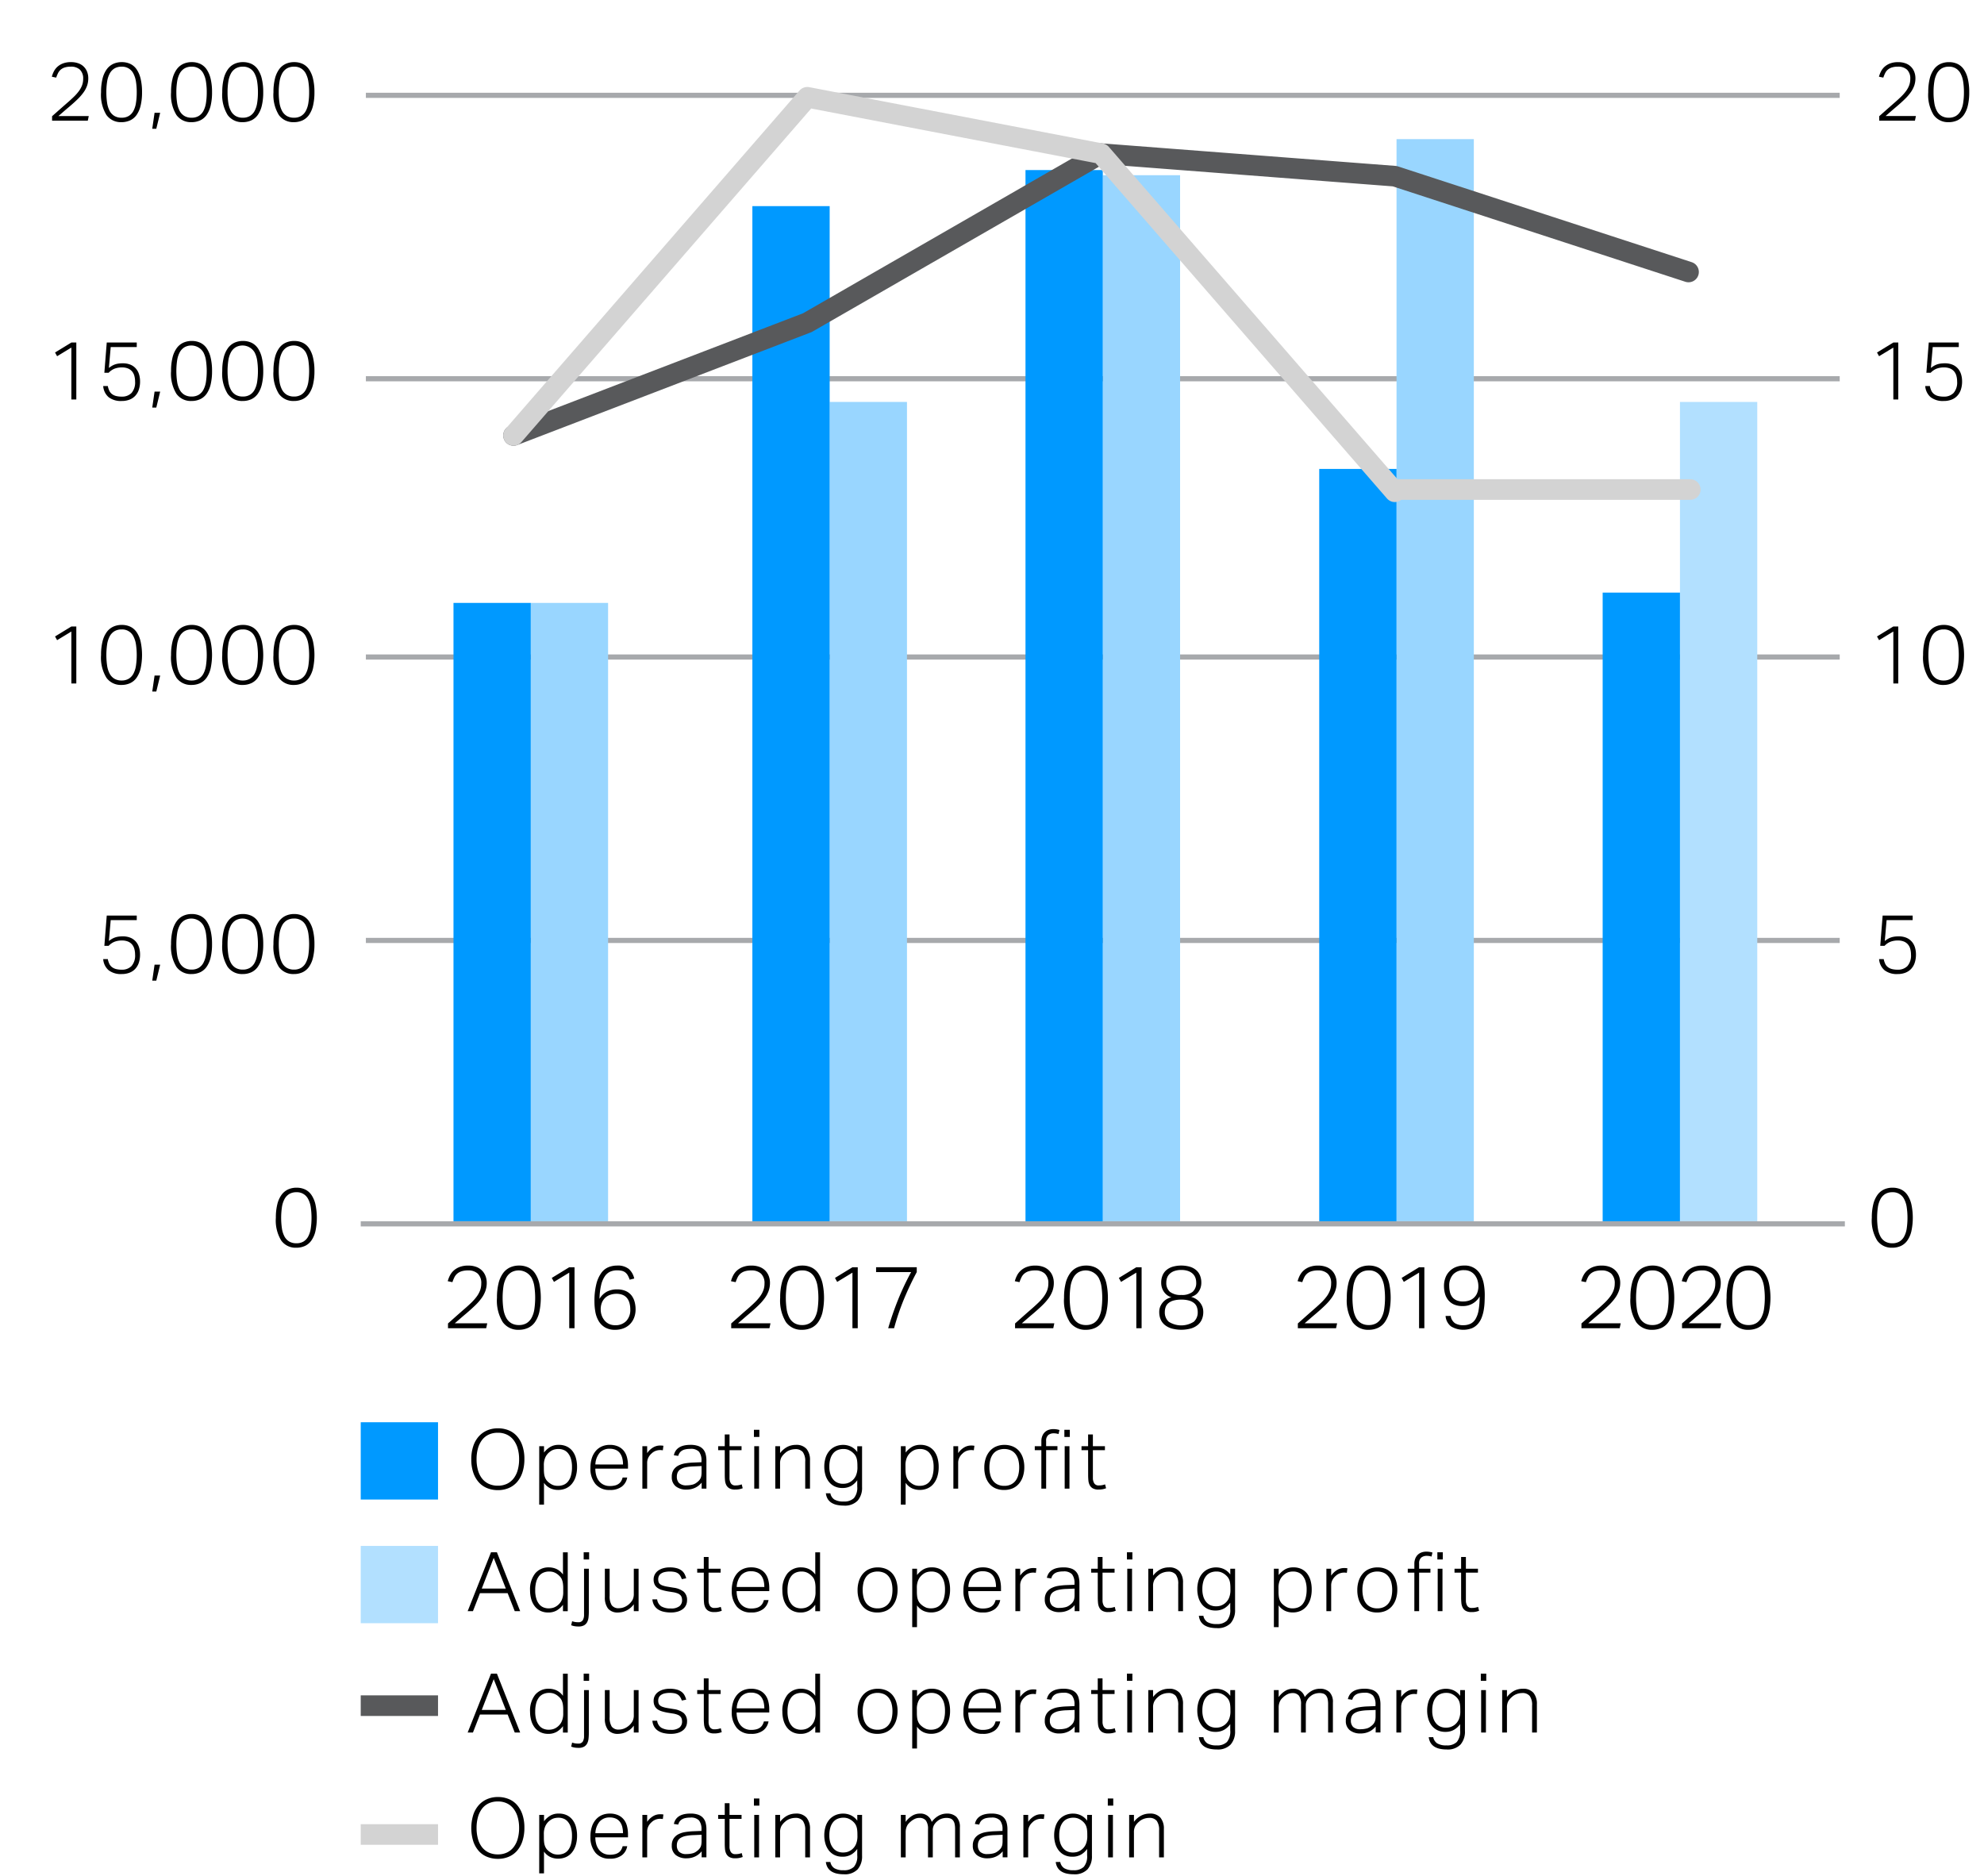 <svg xmlns="http://www.w3.org/2000/svg" width="385" height="364" viewBox="0 0 385 364"><path fill="none" stroke="#a7a9ac" stroke-miterlimit="10" d="M71 182.5h286M71 127.5h286M71 73.5h286M71 18.5h286"/><path fill="#99d6ff" d="M161 78h15v159h-15z"/><path fill="#b2e0ff" d="M326 78h15v159h-15z"/><path fill="#09f" d="M311 115h15v122h-15z"/><path fill="#99d6ff" d="M271 27h15v210h-15z"/><path fill="#09f" d="M256 91h15v146h-15z"/><path fill="#99d6ff" d="M214 34h15v203h-15z"/><path fill="#09f" d="M199 33h15v204h-15zM146 40h15v197h-15z"/><path fill="#99d6ff" d="M103 117h15v120h-15z"/><path fill="#09f" d="M88 117h15v120H88z"/><path fill="none" stroke="#a7a9ac" stroke-miterlimit="10" d="M70 237.5h288"/><path fill="none" stroke="#58595b" stroke-miterlimit="10" stroke-width="4" d="M70 331h15"/><path fill="none" stroke="#d3d3d3" stroke-miterlimit="10" stroke-width="4" d="M70 356h15"/><g fill="none" stroke-linecap="round" stroke-linejoin="round" stroke-width="4"><path stroke="#58595b" d="M327.665 52.78l-57.004-18.589M270.661 34.189l-57.001-4.374M213.66 29.814l-57.001 32.81M156.657 62.623L99.656 84.496"/><path stroke="#d3d3d3" d="M328 95h-57M270.661 95.431L213.66 29.814M213.66 29.814l-57.001-10.936M156.657 18.878L99.656 84.495"/></g><g><path d="M57.482 242.132a3.419 3.419 0 01-2.912-1.4 7.442 7.442 0 01-1.04-4.408 10.683 10.683 0 01.28-2.608 5.239 5.239 0 01.808-1.824 3.269 3.269 0 011.272-1.064 3.9 3.9 0 011.656-.344 3.834 3.834 0 011.656.344 3.126 3.126 0 011.232 1.064 5.415 5.415 0 01.776 1.824 12.6 12.6 0 010 5.208 5.231 5.231 0 01-.784 1.808 3.184 3.184 0 01-1.256 1.056 3.984 3.984 0 01-1.688.344zm.032-.864a2.63 2.63 0 001.376-.336 2.546 2.546 0 00.912-.968 4.776 4.776 0 00.5-1.552 14.307 14.307 0 000-4.16 4.867 4.867 0 00-.5-1.56 2.42 2.42 0 00-2.288-1.328 2.629 2.629 0 00-1.384.344 2.56 2.56 0 00-.92.984 4.867 4.867 0 00-.5 1.56 14.307 14.307 0 000 4.16 4.776 4.776 0 00.5 1.552 2.52 2.52 0 00.92.968 2.675 2.675 0 001.384.336zM20.922 186.128a3.756 3.756 0 00.3.928 1.767 1.767 0 00.52.632 2.2 2.2 0 00.784.368 4.353 4.353 0 001.1.12 2.523 2.523 0 001.9-.712 3.087 3.087 0 00.688-2.216 4.16 4.16 0 00-.136-1.08 2.3 2.3 0 00-.44-.872 2.058 2.058 0 00-.792-.576 3.009 3.009 0 00-1.176-.208 3.932 3.932 0 00-1.456.248 3.174 3.174 0 00-1.136.792h-.828l.464-5.872h5.824v.88h-5.056l-.352 4.048a5.751 5.751 0 01.568-.392 3.377 3.377 0 01.592-.28 3.716 3.716 0 01.68-.168 5.735 5.735 0 01.848-.056 3.774 3.774 0 011.528.28 2.867 2.867 0 011.04.76 3.079 3.079 0 01.6 1.112 4.632 4.632 0 01.192 1.352 4.982 4.982 0 01-.248 1.64 3.212 3.212 0 01-.712 1.192 3.023 3.023 0 01-1.12.728 4.147 4.147 0 01-1.472.248 3.872 3.872 0 01-2.552-.744 3.136 3.136 0 01-1.048-2.152zM29.994 187.2h1.088l-.752 3.1h-.784zM37.146 189.024a3.417 3.417 0 01-2.912-1.4 7.438 7.438 0 01-1.04-4.408 10.689 10.689 0 01.28-2.608 5.221 5.221 0 01.808-1.824 3.278 3.278 0 011.272-1.064 3.9 3.9 0 011.656-.344 3.84 3.84 0 011.656.344 3.134 3.134 0 011.232 1.064 5.436 5.436 0 01.776 1.824 11.024 11.024 0 01.272 2.608 10.912 10.912 0 01-.272 2.6 5.242 5.242 0 01-.784 1.808 3.176 3.176 0 01-1.256 1.056 3.984 3.984 0 01-1.688.344zm.032-.864a2.632 2.632 0 001.376-.336 2.538 2.538 0 00.912-.968 4.808 4.808 0 00.5-1.552 14.307 14.307 0 000-4.16 4.917 4.917 0 00-.5-1.56 2.732 2.732 0 00-3.672-.984 2.566 2.566 0 00-.92.984 4.867 4.867 0 00-.5 1.56 14.307 14.307 0 000 4.16 4.76 4.76 0 00.5 1.552 2.505 2.505 0 00.92.968 2.672 2.672 0 001.384.336zM47.082 189.024a3.417 3.417 0 01-2.912-1.4 7.438 7.438 0 01-1.04-4.408 10.689 10.689 0 01.28-2.608 5.221 5.221 0 01.808-1.824 3.278 3.278 0 011.272-1.064 3.9 3.9 0 011.656-.344 3.84 3.84 0 011.656.344 3.134 3.134 0 011.232 1.064 5.436 5.436 0 01.776 1.824 11.024 11.024 0 01.272 2.608 10.912 10.912 0 01-.272 2.6 5.242 5.242 0 01-.784 1.808 3.176 3.176 0 01-1.256 1.056 3.984 3.984 0 01-1.688.344zm.032-.864a2.632 2.632 0 001.376-.336 2.538 2.538 0 00.912-.968 4.808 4.808 0 00.5-1.552 14.307 14.307 0 000-4.16 4.917 4.917 0 00-.5-1.56 2.732 2.732 0 00-3.672-.984 2.566 2.566 0 00-.92.984 4.867 4.867 0 00-.5 1.56 14.307 14.307 0 000 4.16 4.76 4.76 0 00.5 1.552 2.505 2.505 0 00.92.968 2.672 2.672 0 001.384.336zM57.018 189.024a3.42 3.42 0 01-2.913-1.4 7.445 7.445 0 01-1.04-4.408 10.738 10.738 0 01.28-2.608 5.24 5.24 0 01.809-1.824 3.264 3.264 0 011.272-1.064 3.9 3.9 0 011.656-.344 3.84 3.84 0 011.656.344 3.125 3.125 0 011.231 1.064 5.415 5.415 0 01.776 1.824 10.968 10.968 0 01.273 2.608 10.856 10.856 0 01-.273 2.6 5.2 5.2 0 01-.784 1.808 3.173 3.173 0 01-1.255 1.056 3.987 3.987 0 01-1.688.344zm.032-.864a2.632 2.632 0 001.376-.336 2.529 2.529 0 00.911-.968 4.784 4.784 0 00.5-1.552 14.4 14.4 0 000-4.16 4.891 4.891 0 00-.5-1.56 2.417 2.417 0 00-2.287-1.328 2.624 2.624 0 00-1.384.344 2.576 2.576 0 00-.921.984 4.917 4.917 0 00-.5 1.56 14.307 14.307 0 000 4.16 4.808 4.808 0 00.5 1.552 2.515 2.515 0 00.921.968 2.67 2.67 0 001.384.336zM13.85 122.551l-2.768 1.68-.4-.72 3.168-1.936h.96v11.056h-.96zM23.562 132.919a3.421 3.421 0 01-2.912-1.4 7.45 7.45 0 01-1.04-4.408 10.683 10.683 0 01.28-2.608 5.239 5.239 0 01.808-1.824 3.269 3.269 0 011.272-1.064 3.889 3.889 0 011.656-.344 3.819 3.819 0 011.656.344 3.126 3.126 0 011.232 1.064 5.415 5.415 0 01.776 1.824 12.6 12.6 0 010 5.208 5.231 5.231 0 01-.784 1.808 3.177 3.177 0 01-1.256 1.056 3.984 3.984 0 01-1.688.344zm.032-.864a2.63 2.63 0 001.376-.336 2.538 2.538 0 00.912-.968 4.776 4.776 0 00.5-1.552 14.307 14.307 0 000-4.16 4.867 4.867 0 00-.5-1.56 2.42 2.42 0 00-2.288-1.328 2.629 2.629 0 00-1.384.344 2.56 2.56 0 00-.92.984 4.867 4.867 0 00-.5 1.56 14.307 14.307 0 000 4.16 4.776 4.776 0 00.5 1.552 2.52 2.52 0 00.92.968 2.675 2.675 0 001.384.336zM29.994 131.1h1.088l-.752 3.1h-.784zM37.146 132.919a3.419 3.419 0 01-2.912-1.4 7.442 7.442 0 01-1.04-4.408 10.683 10.683 0 01.28-2.608 5.221 5.221 0 01.808-1.824 3.269 3.269 0 011.272-1.064 3.889 3.889 0 011.656-.344 3.826 3.826 0 011.656.344 3.126 3.126 0 011.232 1.064 5.436 5.436 0 01.776 1.824 12.6 12.6 0 010 5.208 5.25 5.25 0 01-.784 1.808 3.184 3.184 0 01-1.256 1.056 3.984 3.984 0 01-1.688.344zm.032-.864a2.632 2.632 0 001.376-.336 2.546 2.546 0 00.912-.968 4.824 4.824 0 00.5-1.552 14.307 14.307 0 000-4.16 4.917 4.917 0 00-.5-1.56 2.42 2.42 0 00-2.288-1.328 2.626 2.626 0 00-1.384.344 2.552 2.552 0 00-.92.984 4.867 4.867 0 00-.5 1.56 14.307 14.307 0 000 4.16 4.776 4.776 0 00.5 1.552 2.512 2.512 0 00.92.968 2.672 2.672 0 001.384.336zM47.082 132.919a3.419 3.419 0 01-2.912-1.4 7.442 7.442 0 01-1.04-4.408 10.683 10.683 0 01.28-2.608 5.221 5.221 0 01.808-1.824 3.269 3.269 0 011.272-1.064 3.889 3.889 0 011.656-.344 3.826 3.826 0 011.656.344 3.126 3.126 0 011.232 1.064 5.436 5.436 0 01.776 1.824 12.6 12.6 0 010 5.208 5.25 5.25 0 01-.784 1.808 3.184 3.184 0 01-1.256 1.056 3.984 3.984 0 01-1.688.344zm.032-.864a2.632 2.632 0 001.376-.336 2.546 2.546 0 00.912-.968 4.824 4.824 0 00.5-1.552 14.307 14.307 0 000-4.16 4.917 4.917 0 00-.5-1.56 2.42 2.42 0 00-2.288-1.328 2.626 2.626 0 00-1.384.344 2.552 2.552 0 00-.92.984 4.867 4.867 0 00-.5 1.56 14.307 14.307 0 000 4.16 4.776 4.776 0 00.5 1.552 2.512 2.512 0 00.92.968 2.672 2.672 0 001.384.336zM57.018 132.919a3.419 3.419 0 01-2.912-1.4 7.442 7.442 0 01-1.04-4.408 10.683 10.683 0 01.28-2.608 5.221 5.221 0 01.808-1.824 3.269 3.269 0 011.272-1.064 3.889 3.889 0 011.656-.344 3.826 3.826 0 011.656.344 3.126 3.126 0 011.232 1.064 5.436 5.436 0 01.776 1.824 12.6 12.6 0 010 5.208 5.25 5.25 0 01-.784 1.808 3.184 3.184 0 01-1.256 1.056 3.984 3.984 0 01-1.688.344zm.032-.864a2.632 2.632 0 001.376-.336 2.546 2.546 0 00.912-.968 4.824 4.824 0 00.5-1.552 14.307 14.307 0 000-4.16 4.917 4.917 0 00-.5-1.56 2.42 2.42 0 00-2.288-1.328 2.626 2.626 0 00-1.384.344 2.552 2.552 0 00-.92.984 4.867 4.867 0 00-.5 1.56 14.307 14.307 0 000 4.16 4.776 4.776 0 00.5 1.552 2.512 2.512 0 00.92.968 2.672 2.672 0 001.384.336zM13.85 67.447l-2.768 1.68-.4-.72 3.168-1.936h.96v11.056h-.96zM20.922 74.919a3.8 3.8 0 00.3.928 1.767 1.767 0 00.52.632 2.213 2.213 0 00.784.368 4.353 4.353 0 001.1.12 2.523 2.523 0 001.9-.712 3.087 3.087 0 00.688-2.216 4.118 4.118 0 00-.136-1.08 2.288 2.288 0 00-.44-.872 2.058 2.058 0 00-.792-.576 3 3 0 00-1.176-.208 3.932 3.932 0 00-1.456.248 3.174 3.174 0 00-1.136.792h-.828l.464-5.872h5.824v.88h-5.056L21.13 71.4a5.751 5.751 0 01.568-.392 3.377 3.377 0 01.592-.28 3.737 3.737 0 01.68-.168 5.735 5.735 0 01.848-.056 3.771 3.771 0 011.528.28 2.867 2.867 0 011.04.76 3.079 3.079 0 01.6 1.112 4.632 4.632 0 01.192 1.352 4.982 4.982 0 01-.248 1.64 3.2 3.2 0 01-.712 1.192 3.015 3.015 0 01-1.12.728 4.143 4.143 0 01-1.472.248 3.874 3.874 0 01-2.552-.744 3.14 3.14 0 01-1.048-2.152zM29.994 75.991h1.088l-.752 3.1h-.784zM37.146 77.815a3.417 3.417 0 01-2.912-1.4 7.438 7.438 0 01-1.04-4.408 10.689 10.689 0 01.28-2.608 5.221 5.221 0 01.808-1.824 3.278 3.278 0 011.272-1.064 3.9 3.9 0 011.656-.344 3.84 3.84 0 011.656.344 3.134 3.134 0 011.234 1.064 5.436 5.436 0 01.776 1.824 11.024 11.024 0 01.272 2.608 10.912 10.912 0 01-.272 2.6 5.242 5.242 0 01-.784 1.808 3.176 3.176 0 01-1.256 1.056 3.984 3.984 0 01-1.69.344zm.032-.864a2.632 2.632 0 001.376-.336 2.538 2.538 0 00.912-.968 4.808 4.808 0 00.5-1.552 14.307 14.307 0 000-4.16 4.917 4.917 0 00-.5-1.56 2.732 2.732 0 00-3.672-.984 2.566 2.566 0 00-.92.984 4.867 4.867 0 00-.5 1.56 14.307 14.307 0 000 4.16 4.76 4.76 0 00.5 1.552 2.505 2.505 0 00.92.968 2.672 2.672 0 001.384.336zM47.082 77.815a3.417 3.417 0 01-2.912-1.4 7.438 7.438 0 01-1.04-4.408 10.689 10.689 0 01.28-2.608 5.221 5.221 0 01.808-1.824 3.278 3.278 0 011.272-1.064 3.9 3.9 0 011.656-.344 3.84 3.84 0 011.656.344 3.134 3.134 0 011.232 1.064 5.436 5.436 0 01.776 1.825 11.024 11.024 0 01.272 2.608 10.912 10.912 0 01-.272 2.6 5.242 5.242 0 01-.784 1.808 3.176 3.176 0 01-1.256 1.056 3.984 3.984 0 01-1.688.343zm.032-.864a2.632 2.632 0 001.376-.336 2.538 2.538 0 00.912-.968 4.808 4.808 0 00.5-1.552 14.307 14.307 0 000-4.16 4.917 4.917 0 00-.5-1.56 2.732 2.732 0 00-3.672-.984 2.566 2.566 0 00-.92.984 4.867 4.867 0 00-.5 1.56 14.307 14.307 0 000 4.16 4.76 4.76 0 00.5 1.552 2.505 2.505 0 00.92.968 2.672 2.672 0 001.384.336zM57.018 77.815a3.417 3.417 0 01-2.912-1.4 7.438 7.438 0 01-1.04-4.408 10.689 10.689 0 01.28-2.608 5.221 5.221 0 01.808-1.824 3.278 3.278 0 011.272-1.064 3.9 3.9 0 011.656-.344 3.84 3.84 0 011.656.344 3.134 3.134 0 011.232 1.064 5.436 5.436 0 01.776 1.824 11.024 11.024 0 01.272 2.608 10.912 10.912 0 01-.272 2.6 5.242 5.242 0 01-.784 1.808 3.176 3.176 0 01-1.256 1.056 3.984 3.984 0 01-1.688.344zm.032-.864a2.632 2.632 0 001.376-.336 2.538 2.538 0 00.912-.968 4.808 4.808 0 00.5-1.552 14.307 14.307 0 000-4.16 4.917 4.917 0 00-.5-1.56 2.732 2.732 0 00-3.672-.984 2.566 2.566 0 00-.92.984 4.867 4.867 0 00-.5 1.56 14.307 14.307 0 000 4.16 4.76 4.76 0 00.5 1.552 2.505 2.505 0 00.92.968 2.672 2.672 0 001.384.336zM10.106 22.556q.559-.5 1.288-1.144t1.464-1.288q.816-.7 1.432-1.3a8.862 8.862 0 001.024-1.152 4.657 4.657 0 00.616-1.128 3.527 3.527 0 00.208-1.224 2.359 2.359 0 00-.624-1.792 2.479 2.479 0 00-1.776-.592 3.8 3.8 0 00-1.16.152 2.268 2.268 0 00-.792.424 2.1 2.1 0 00-.52.672 6.772 6.772 0 00-.36.88l-.848-.176a5.06 5.06 0 01.384-1.008 3.152 3.152 0 01.688-.912 3.4 3.4 0 011.08-.656 4.29 4.29 0 011.576-.256 4.062 4.062 0 011.424.232 2.8 2.8 0 011.7 1.656 3.421 3.421 0 01.22 1.256 4.342 4.342 0 01-.224 1.408 5.179 5.179 0 01-.68 1.3 9.754 9.754 0 01-1.16 1.336q-.7.687-1.664 1.5-.5.415-1.04.888l-1.024.888h5.888l-.192.9h-6.928zM23.562 23.708a3.421 3.421 0 01-2.912-1.4 7.45 7.45 0 01-1.04-4.408 10.683 10.683 0 01.28-2.608 5.239 5.239 0 01.808-1.824A3.269 3.269 0 0121.97 12.4a3.889 3.889 0 011.656-.344 3.819 3.819 0 011.656.344 3.126 3.126 0 011.232 1.064 5.415 5.415 0 01.776 1.824 11.018 11.018 0 01.272 2.608 10.923 10.923 0 01-.272 2.6 5.24 5.24 0 01-.784 1.808 3.186 3.186 0 01-1.256 1.056 3.984 3.984 0 01-1.688.348zm.032-.864a2.63 2.63 0 001.376-.336 2.538 2.538 0 00.912-.968 4.776 4.776 0 00.5-1.552 12.951 12.951 0 00.152-2.088 12.823 12.823 0 00-.152-2.072 4.85 4.85 0 00-.5-1.56 2.42 2.42 0 00-2.288-1.328 2.619 2.619 0 00-1.384.344 2.56 2.56 0 00-.92.984 4.85 4.85 0 00-.5 1.56 12.823 12.823 0 00-.152 2.072 12.951 12.951 0 00.152 2.088 4.776 4.776 0 00.5 1.552 2.52 2.52 0 00.92.968 2.675 2.675 0 001.384.336zM29.994 21.884h1.088l-.752 3.1h-.784zM37.146 23.708a3.419 3.419 0 01-2.912-1.4 7.442 7.442 0 01-1.04-4.408 10.683 10.683 0 01.28-2.608 5.221 5.221 0 01.808-1.824 3.269 3.269 0 011.272-1.068 3.889 3.889 0 011.656-.344 3.826 3.826 0 011.656.344 3.126 3.126 0 011.234 1.068 5.436 5.436 0 01.776 1.824 11.018 11.018 0 01.272 2.608 10.923 10.923 0 01-.272 2.6 5.259 5.259 0 01-.784 1.808 3.192 3.192 0 01-1.256 1.056 3.984 3.984 0 01-1.69.344zm.032-.864a2.632 2.632 0 001.376-.336 2.546 2.546 0 00.912-.968 4.824 4.824 0 00.5-1.552 12.951 12.951 0 00.152-2.088 12.823 12.823 0 00-.152-2.072 4.9 4.9 0 00-.5-1.56 2.42 2.42 0 00-2.288-1.328 2.617 2.617 0 00-1.384.344 2.552 2.552 0 00-.92.984 4.85 4.85 0 00-.5 1.56 12.71 12.71 0 00-.152 2.072 12.837 12.837 0 00.152 2.088 4.776 4.776 0 00.5 1.552 2.512 2.512 0 00.92.968 2.672 2.672 0 001.384.336zM47.082 23.708a3.419 3.419 0 01-2.912-1.4 7.442 7.442 0 01-1.04-4.408 10.683 10.683 0 01.28-2.608 5.221 5.221 0 01.808-1.824A3.269 3.269 0 0145.49 12.4a3.889 3.889 0 011.656-.344 3.826 3.826 0 011.654.344 3.126 3.126 0 011.232 1.064 5.436 5.436 0 01.776 1.824 11.018 11.018 0 01.272 2.608 10.923 10.923 0 01-.272 2.6 5.259 5.259 0 01-.784 1.808 3.192 3.192 0 01-1.256 1.056 3.984 3.984 0 01-1.686.348zm.032-.864a2.632 2.632 0 001.376-.336 2.546 2.546 0 00.912-.968 4.824 4.824 0 00.5-1.552 12.951 12.951 0 00.152-2.088 12.823 12.823 0 00-.152-2.072 4.9 4.9 0 00-.5-1.56 2.42 2.42 0 00-2.288-1.328 2.617 2.617 0 00-1.384.344 2.552 2.552 0 00-.92.984 4.85 4.85 0 00-.5 1.56 12.71 12.71 0 00-.152 2.072 12.837 12.837 0 00.152 2.088 4.776 4.776 0 00.5 1.552 2.512 2.512 0 00.92.968 2.672 2.672 0 001.384.336zM57.018 23.708a3.419 3.419 0 01-2.912-1.4 7.442 7.442 0 01-1.04-4.408 10.683 10.683 0 01.28-2.608 5.221 5.221 0 01.808-1.824 3.269 3.269 0 011.272-1.068 3.889 3.889 0 011.656-.344 3.826 3.826 0 011.656.344 3.126 3.126 0 011.232 1.064 5.436 5.436 0 01.776 1.824 11.018 11.018 0 01.272 2.608 10.923 10.923 0 01-.272 2.6 5.259 5.259 0 01-.784 1.808 3.192 3.192 0 01-1.256 1.056 3.984 3.984 0 01-1.688.348zm.032-.864a2.632 2.632 0 001.376-.336 2.546 2.546 0 00.912-.968 4.824 4.824 0 00.5-1.552 12.951 12.951 0 00.152-2.088 12.823 12.823 0 00-.152-2.072 4.9 4.9 0 00-.5-1.56 2.42 2.42 0 00-2.288-1.328 2.617 2.617 0 00-1.384.344 2.552 2.552 0 00-.92.984 4.85 4.85 0 00-.5 1.56 12.71 12.71 0 00-.156 2.072 12.837 12.837 0 00.152 2.088 4.776 4.776 0 00.5 1.552 2.512 2.512 0 00.92.968 2.672 2.672 0 001.388.336zM367.183 242.132a3.419 3.419 0 01-2.912-1.4 7.442 7.442 0 01-1.041-4.408 10.732 10.732 0 01.28-2.608 5.24 5.24 0 01.809-1.824 3.255 3.255 0 011.272-1.064 3.9 3.9 0 011.656-.344 3.84 3.84 0 011.656.344 3.126 3.126 0 011.232 1.064 5.435 5.435 0 01.775 1.824 12.556 12.556 0 010 5.208 5.212 5.212 0 01-.784 1.808 3.181 3.181 0 01-1.255 1.056 3.984 3.984 0 01-1.688.344zm.032-.864a2.632 2.632 0 001.376-.336 2.536 2.536 0 00.911-.968 4.8 4.8 0 00.5-1.552 14.4 14.4 0 000-4.16 4.891 4.891 0 00-.5-1.56 2.417 2.417 0 00-2.287-1.328 2.624 2.624 0 00-1.384.344 2.562 2.562 0 00-.921.984 4.917 4.917 0 00-.5 1.56 14.307 14.307 0 000 4.16 4.824 4.824 0 00.5 1.552 2.522 2.522 0 00.921.968 2.67 2.67 0 001.384.336zM365.542 186.128a3.756 3.756 0 00.3.928 1.767 1.767 0 00.52.632 2.2 2.2 0 00.784.368 4.353 4.353 0 001.1.12 2.523 2.523 0 001.9-.712 3.087 3.087 0 00.688-2.216 4.16 4.16 0 00-.136-1.08 2.288 2.288 0 00-.44-.872 2.058 2.058 0 00-.792-.576 3.006 3.006 0 00-1.176-.208 3.932 3.932 0 00-1.456.248 3.174 3.174 0 00-1.136.792h-.832l.464-5.872h5.824v.88H366.1l-.352 4.048a5.751 5.751 0 01.568-.392 3.377 3.377 0 01.592-.28 3.716 3.716 0 01.68-.168 5.735 5.735 0 01.848-.056 3.774 3.774 0 011.528.28 2.867 2.867 0 011.04.76 3.079 3.079 0 01.6 1.112 4.632 4.632 0 01.192 1.352 4.982 4.982 0 01-.248 1.64 3.2 3.2 0 01-.712 1.192 3.015 3.015 0 01-1.12.728 4.143 4.143 0 01-1.472.248 3.872 3.872 0 01-2.552-.744 3.136 3.136 0 01-1.048-2.152z"/><g><path d="M367.406 122.551l-2.768 1.68-.4-.72 3.168-1.936h.96v11.056h-.96zM377.134 132.919a3.419 3.419 0 01-2.912-1.4 7.442 7.442 0 01-1.04-4.408 10.683 10.683 0 01.28-2.608 5.221 5.221 0 01.808-1.824 3.269 3.269 0 011.272-1.064 3.889 3.889 0 011.656-.344 3.826 3.826 0 011.656.344 3.126 3.126 0 011.232 1.064 5.436 5.436 0 01.776 1.824 12.6 12.6 0 010 5.208 5.25 5.25 0 01-.784 1.808 3.184 3.184 0 01-1.256 1.056 3.984 3.984 0 01-1.688.344zm.032-.864a2.632 2.632 0 001.376-.336 2.546 2.546 0 00.912-.968 4.824 4.824 0 00.5-1.552 14.307 14.307 0 000-4.16 4.917 4.917 0 00-.5-1.56 2.42 2.42 0 00-2.288-1.328 2.626 2.626 0 00-1.384.344 2.552 2.552 0 00-.92.984 4.867 4.867 0 00-.5 1.56 14.307 14.307 0 000 4.16 4.776 4.776 0 00.5 1.552 2.512 2.512 0 00.92.968 2.672 2.672 0 001.384.336z"/></g><g><path d="M367.406 67.447l-2.768 1.68-.4-.72 3.168-1.936h.96v11.056h-.96zM374.494 74.919a3.756 3.756 0 00.3.928 1.767 1.767 0 00.52.632 2.2 2.2 0 00.784.368 4.353 4.353 0 001.1.12 2.523 2.523 0 001.9-.712 3.087 3.087 0 00.688-2.216 4.16 4.16 0 00-.136-1.08 2.288 2.288 0 00-.44-.872 2.058 2.058 0 00-.792-.576 3.009 3.009 0 00-1.176-.208 3.932 3.932 0 00-1.456.248 3.174 3.174 0 00-1.136.792h-.832l.464-5.872h5.824v.88h-5.056l-.35 4.049a5.751 5.751 0 01.568-.392 3.377 3.377 0 01.592-.28 3.716 3.716 0 01.68-.168 5.735 5.735 0 01.848-.056 3.774 3.774 0 011.528.28 2.867 2.867 0 011.04.76 3.079 3.079 0 01.6 1.112 4.632 4.632 0 01.192 1.352 4.982 4.982 0 01-.248 1.64 3.212 3.212 0 01-.712 1.192 3.023 3.023 0 01-1.12.728 4.147 4.147 0 01-1.472.248 3.872 3.872 0 01-2.552-.744 3.136 3.136 0 01-1.048-2.152z"/></g><g><path d="M364.662 22.556q.56-.5 1.288-1.144t1.464-1.288q.816-.7 1.432-1.3a8.862 8.862 0 001.024-1.152 4.639 4.639 0 00.616-1.128 3.527 3.527 0 00.208-1.224 2.36 2.36 0 00-.624-1.792 2.479 2.479 0 00-1.776-.592 3.83 3.83 0 00-1.16.152 2.285 2.285 0 00-.792.424 2.084 2.084 0 00-.52.672 6.69 6.69 0 00-.36.88l-.848-.176a5.06 5.06 0 01.386-1.004 3.161 3.161 0 01.688-.912 3.417 3.417 0 011.08-.656 4.29 4.29 0 011.576-.256 4.062 4.062 0 011.424.232 2.8 2.8 0 011.7 1.656 3.421 3.421 0 01.224 1.248 4.338 4.338 0 01-.224 1.408 5.212 5.212 0 01-.68 1.3 9.754 9.754 0 01-1.16 1.336q-.7.688-1.664 1.5-.5.415-1.04.888l-1.024.888h5.888l-.192.9h-6.928zM378.134 23.708a3.419 3.419 0 01-2.912-1.4 7.44 7.44 0 01-1.04-4.408 10.683 10.683 0 01.28-2.608 5.221 5.221 0 01.808-1.824 3.269 3.269 0 011.272-1.064 3.9 3.9 0 011.656-.344 3.84 3.84 0 011.656.344 3.126 3.126 0 011.232 1.064 5.436 5.436 0 01.776 1.824 11.018 11.018 0 01.272 2.608 10.918 10.918 0 01-.272 2.6 5.25 5.25 0 01-.784 1.808 3.176 3.176 0 01-1.256 1.056 3.984 3.984 0 01-1.688.344zm.032-.864a2.632 2.632 0 001.376-.336 2.546 2.546 0 00.912-.968 4.816 4.816 0 00.5-1.552 12.933 12.933 0 00.152-2.088 12.823 12.823 0 00-.152-2.072 4.917 4.917 0 00-.5-1.56 2.42 2.42 0 00-2.288-1.328 2.626 2.626 0 00-1.384.344 2.552 2.552 0 00-.92.984 4.867 4.867 0 00-.5 1.56 12.71 12.71 0 00-.152 2.072 12.82 12.82 0 00.152 2.088 4.768 4.768 0 00.5 1.552 2.512 2.512 0 00.92.968 2.672 2.672 0 001.384.336z"/></g><path fill="#09f" d="M70 276h15v15H70z"/><path fill="#b2e0ff" d="M70 300h15v15H70z"/><g><path d="M96.623 289.175a5.541 5.541 0 01-2.056-.376 4.347 4.347 0 01-1.64-1.128 5.335 5.335 0 01-1.08-1.872 7.84 7.84 0 01-.392-2.592 7.919 7.919 0 01.392-2.6 5.356 5.356 0 011.088-1.888 4.6 4.6 0 011.64-1.152 5.292 5.292 0 012.048-.392 5.5 5.5 0 012.048.376 4.32 4.32 0 011.624 1.128 5.458 5.458 0 011.072 1.864 7.778 7.778 0 01.392 2.584 8.116 8.116 0 01-.384 2.616 5.4 5.4 0 01-1.064 1.888 4.426 4.426 0 01-1.624 1.152 5.333 5.333 0 01-2.064.392zm0-.864a3.987 3.987 0 001.776-.376 3.574 3.574 0 001.288-1.056 4.731 4.731 0 00.784-1.624 7.7 7.7 0 00.264-2.08 7.513 7.513 0 00-.272-2.08 4.873 4.873 0 00-.792-1.624 3.594 3.594 0 00-1.288-1.056 3.963 3.963 0 00-1.76-.376 4.13 4.13 0 00-1.816.376 3.5 3.5 0 00-1.288 1.056 4.831 4.831 0 00-.776 1.624 7.714 7.714 0 00-.264 2.08 7.916 7.916 0 00.256 2.08 4.631 4.631 0 00.776 1.624 3.558 3.558 0 001.3 1.056 4.116 4.116 0 001.812.376zM104.639 280.647h.928v1.232a4.464 4.464 0 011.232-1.1 3.191 3.191 0 011.632-.392 3.533 3.533 0 011.576.328 3.1 3.1 0 011.1.9 3.947 3.947 0 01.656 1.36 6.368 6.368 0 01.216 1.7 6.155 6.155 0 01-.264 1.88 4.119 4.119 0 01-.744 1.4 3.178 3.178 0 01-1.16.88 3.7 3.7 0 01-1.528.3 3.576 3.576 0 01-1.448-.3 3.238 3.238 0 01-1.272-1.072v4.224h-.928zm.9 4.448a6.979 6.979 0 00.056.952 2.817 2.817 0 00.192.728 2.224 2.224 0 00.344.568 2.478 2.478 0 00.512.456 2.5 2.5 0 00.752.416 2.759 2.759 0 00.88.128 2.87 2.87 0 001.088-.2 2.151 2.151 0 00.856-.632 3.157 3.157 0 00.568-1.128 5.939 5.939 0 00.208-1.688 5.2 5.2 0 00-.232-1.68 3.117 3.117 0 00-.6-1.08 2.062 2.062 0 00-.832-.576 2.665 2.665 0 00-.912-.168 3.349 3.349 0 00-.9.112 2.421 2.421 0 00-.8.416 2.869 2.869 0 00-.872 1.048 3.633 3.633 0 00-.312 1.608zM121.711 286.727a2.807 2.807 0 01-1.024 1.744 3.683 3.683 0 01-2.368.672 3.443 3.443 0 01-2.76-1.144 4.662 4.662 0 01-.984-3.144 6.01 6.01 0 01.28-1.92 4.017 4.017 0 01.784-1.4 3.277 3.277 0 011.184-.856 3.8 3.8 0 011.5-.288 3.857 3.857 0 011.632.312 2.965 2.965 0 011.1.848 3.429 3.429 0 01.616 1.272 6.262 6.262 0 01.192 1.584V285h-6.336a4.754 4.754 0 00.176 1.32 3.135 3.135 0 00.528 1.072 2.521 2.521 0 00.88.72 2.683 2.683 0 001.216.264 4 4 0 001.056-.12 2.044 2.044 0 00.72-.344 1.741 1.741 0 00.456-.52 2.724 2.724 0 00.264-.664zm-.811-2.527a4.947 4.947 0 00-.144-1.232 2.759 2.759 0 00-.456-.968 2.018 2.018 0 00-.8-.632 2.869 2.869 0 00-1.184-.224 2.536 2.536 0 00-1.92.752 3.754 3.754 0 00-.864 2.3zM124.655 280.647h.928v1.344a3.77 3.77 0 011.136-1.088 2.6 2.6 0 011.36-.384c.117 0 .226 0 .328.008a2.834 2.834 0 01.328.04l-.112.88a3.232 3.232 0 00-.528-.048 2.55 2.55 0 00-.848.152 2.287 2.287 0 00-.816.52 2.652 2.652 0 00-.608.776 2.289 2.289 0 00-.24 1.08v4.96h-.928zM136.159 287.719a3.973 3.973 0 01-.5.5 3.415 3.415 0 01-.656.44 3.766 3.766 0 01-.808.3 3.909 3.909 0 01-.968.112 3.242 3.242 0 01-2.08-.624 2.227 2.227 0 01-.784-1.856 2.4 2.4 0 01.352-1.36 2.472 2.472 0 01.936-.832 4.377 4.377 0 011.328-.424 13.067 13.067 0 011.544-.152l1.6-.064v-.256a2.738 2.738 0 00-.472-1.776 2.122 2.122 0 00-1.688-.56 4.439 4.439 0 00-1 .1 2.051 2.051 0 00-.68.28 1.505 1.505 0 00-.432.432 1.9 1.9 0 00-.24.552l-.848-.128q.447-2.016 3.232-2.016a4.447 4.447 0 011.456.208 2.308 2.308 0 01.952.6 2.338 2.338 0 01.52.96 4.853 4.853 0 01.16 1.3v5.424h-.928zm-.016-3.216l-1.52.064a9.019 9.019 0 00-1.552.168 3.077 3.077 0 00-1.008.384 1.465 1.465 0 00-.552.608 2.011 2.011 0 00-.168.856 1.7 1.7 0 00.424 1.208 1.964 1.964 0 001.48.456 4.648 4.648 0 001.048-.12 2.079 2.079 0 00.856-.392 3.44 3.44 0 00.472-.4 1.829 1.829 0 00.3-.424 1.745 1.745 0 00.168-.52 4.135 4.135 0 00.048-.672zM140.639 281.415h-1.28v-.768h1.28v-2.272h.928v2.272h2.333v.768h-2.336v5.392a1.955 1.955 0 00.256 1.032.959.959 0 00.9.424 3.283 3.283 0 00.7-.064 4.106 4.106 0 00.512-.144l.192.752a4.055 4.055 0 01-.584.176 4.156 4.156 0 01-.9.08 2.143 2.143 0 01-1.1-.24 1.543 1.543 0 01-.6-.632 2.464 2.464 0 01-.248-.9q-.048-.511-.048-1.072zM146.3 277.463h1.056v1.392H146.3zm.064 3.184h.928v8.24h-.928zM150.447 280.647h.928v1.344a4.312 4.312 0 011.431-1.224 3.623 3.623 0 011.624-.376 2.594 2.594 0 012.08.784 3.318 3.318 0 01.672 2.224v5.488h-.928v-5.232a2.961 2.961 0 00-.463-1.864 1.8 1.8 0 00-1.473-.568 3.157 3.157 0 00-1.016.184 2.724 2.724 0 00-.968.584 3.147 3.147 0 00-.719.856 2.53 2.53 0 00-.24 1.208v4.832h-.928zM161.135 289.783a1.839 1.839 0 00.767 1.208 3.326 3.326 0 001.808.392 2.665 2.665 0 002-.664 3.162 3.162 0 00.64-2.232v-1.232a3.72 3.72 0 01-1.208 1.112 3.315 3.315 0 01-1.656.392 3.426 3.426 0 01-1.584-.344 3.149 3.149 0 01-1.1-.92 3.954 3.954 0 01-.64-1.32 5.73 5.73 0 01-.208-1.544 5.619 5.619 0 01.256-1.744 3.821 3.821 0 01.736-1.336 3.3 3.3 0 011.168-.856 3.814 3.814 0 011.552-.3 3.575 3.575 0 011.392.3 3.23 3.23 0 011.3 1.08v-1.12h.928v7.936a3.8 3.8 0 01-.856 2.624 3.436 3.436 0 01-2.7.96 6.215 6.215 0 01-1.3-.128 3.313 3.313 0 01-1.056-.408 2.285 2.285 0 01-.744-.736 2.672 2.672 0 01-.368-1.112zm5.247-5.344a7.127 7.127 0 00-.056-.968 2.741 2.741 0 00-.191-.72 2.172 2.172 0 00-.344-.552 3.548 3.548 0 00-.5-.464 3.044 3.044 0 00-.768-.416 2.585 2.585 0 00-.848-.128 2.993 2.993 0 00-1.088.192 2.218 2.218 0 00-.864.608 2.953 2.953 0 00-.576 1.064 5.16 5.16 0 00-.208 1.56 4.573 4.573 0 00.232 1.56 2.972 2.972 0 00.6 1.024 2.207 2.207 0 00.832.568 2.63 2.63 0 00.944.176 3.1 3.1 0 00.9-.112 2.841 2.841 0 00.784-.4 2.688 2.688 0 00.856-1.064 3.9 3.9 0 00.3-1.624zM174.814 280.647h.928v1.232a4.464 4.464 0 011.232-1.1 3.191 3.191 0 011.632-.392 3.533 3.533 0 011.576.328 3.106 3.106 0 011.1.9 3.947 3.947 0 01.656 1.36 6.368 6.368 0 01.216 1.7 6.155 6.155 0 01-.264 1.88 4.119 4.119 0 01-.744 1.4 3.178 3.178 0 01-1.16.88 3.7 3.7 0 01-1.528.3 3.573 3.573 0 01-1.448-.3 3.238 3.238 0 01-1.272-1.072v4.224h-.928zm.9 4.448a6.979 6.979 0 00.056.952 2.817 2.817 0 00.192.728 2.2 2.2 0 00.344.568 2.452 2.452 0 00.512.456 2.5 2.5 0 00.752.416 2.759 2.759 0 00.88.128 2.874 2.874 0 001.088-.2 2.151 2.151 0 00.856-.632 3.157 3.157 0 00.568-1.128 5.975 5.975 0 00.208-1.688 5.227 5.227 0 00-.232-1.68 3.117 3.117 0 00-.6-1.08 2.069 2.069 0 00-.832-.576 2.673 2.673 0 00-.912-.168 3.343 3.343 0 00-.9.112 2.411 2.411 0 00-.8.416 2.869 2.869 0 00-.872 1.048 3.633 3.633 0 00-.312 1.608zM185.006 280.647h.928v1.344a3.77 3.77 0 011.136-1.088 2.6 2.6 0 011.36-.384c.117 0 .226 0 .328.008a2.834 2.834 0 01.328.04l-.112.88a3.232 3.232 0 00-.528-.048 2.55 2.55 0 00-.848.152 2.287 2.287 0 00-.816.52 2.652 2.652 0 00-.608.776 2.289 2.289 0 00-.24 1.08v4.96h-.928zM194.846 289.143a4.093 4.093 0 01-1.624-.3 3.225 3.225 0 01-1.2-.872 3.982 3.982 0 01-.751-1.368 5.7 5.7 0 01-.264-1.792 5.587 5.587 0 01.28-1.824 4.1 4.1 0 01.784-1.392 3.4 3.4 0 011.224-.888 4.023 4.023 0 011.616-.312 4.13 4.13 0 011.616.3 3.3 3.3 0 011.216.872 3.934 3.934 0 01.76 1.368 5.679 5.679 0 01.264 1.776 5.756 5.756 0 01-.272 1.824 4.106 4.106 0 01-.776 1.4 3.338 3.338 0 01-1.232.9 4.127 4.127 0 01-1.641.308zm.032-.8a2.874 2.874 0 001.328-.28 2.531 2.531 0 00.9-.76 3.178 3.178 0 00.512-1.136 6.034 6.034 0 00.16-1.424 5.8 5.8 0 00-.16-1.384 3.186 3.186 0 00-.512-1.128 2.541 2.541 0 00-.9-.76 3.27 3.27 0 00-2.648 0 2.44 2.44 0 00-.9.76 3.229 3.229 0 00-.5 1.128 5.815 5.815 0 00-.16 1.4 5.906 5.906 0 00.16 1.408 3.22 3.22 0 00.5 1.136 2.431 2.431 0 00.9.76 2.883 2.883 0 001.32.28zM202.077 281.415H200.8v-.768h1.28v-.947a2.669 2.669 0 01.192-1.056 2.128 2.128 0 01.5-.736 2.05 2.05 0 01.728-.432 2.675 2.675 0 01.88-.144 4.468 4.468 0 01.616.04 4.158 4.158 0 01.6.136l-.191.784a3.285 3.285 0 00-.473-.112 3.159 3.159 0 00-.456-.032 1.668 1.668 0 00-1.048.328 1.431 1.431 0 00-.424 1.192v.976h2.196v.768h-2.193v7.472h-.928zm4.465-3.952h1.058v1.392h-1.055zm.063 3.184h.928v8.24h-.928zM211.149 281.415h-1.28v-.768h1.28v-2.272h.928v2.272h2.336v.768h-2.336v5.392a1.955 1.955 0 00.256 1.032.96.96 0 00.9.424 3.283 3.283 0 00.7-.064 4.058 4.058 0 00.512-.144l.192.752a4.055 4.055 0 01-.584.176 4.15 4.15 0 01-.9.08 2.148 2.148 0 01-1.1-.24 1.543 1.543 0 01-.6-.632 2.483 2.483 0 01-.248-.9q-.048-.511-.048-1.072z"/></g><g><path d="M95.279 301.239h1.152l4.512 11.424h-1.056l-1.376-3.488h-5.376l-1.36 3.488h-1.024zm2.88 7.04l-2.352-5.968-2.32 5.968zM109.247 311.431a4.227 4.227 0 01-1.208 1.088 3.224 3.224 0 01-1.656.4 3.33 3.33 0 01-1.576-.352 3.178 3.178 0 01-1.1-.944 4.087 4.087 0 01-.64-1.368 6.232 6.232 0 01-.208-1.624 4.978 4.978 0 01.984-3.288 3.346 3.346 0 012.712-1.176 3.618 3.618 0 011.376.288 3.232 3.232 0 011.312 1.088v-4.3h.928v11.424h-.928zm.048-3.216a6.431 6.431 0 00-.064-.968 3.245 3.245 0 00-.192-.72 1.883 1.883 0 00-.344-.552 3.857 3.857 0 00-.5-.464 2.747 2.747 0 00-.76-.416 2.66 2.66 0 00-.856-.128 2.89 2.89 0 00-1.088.2 2.144 2.144 0 00-.856.632 3.142 3.142 0 00-.568 1.12 5.861 5.861 0 00-.208 1.68 5.273 5.273 0 00.232 1.688 3.081 3.081 0 00.6 1.088 2.072 2.072 0 00.824.576 2.645 2.645 0 00.92.168 3.223 3.223 0 00.888-.112 2.6 2.6 0 00.808-.416 2.781 2.781 0 00.864-1.056 3.719 3.719 0 00.3-1.6zM111.023 314.615a3.844 3.844 0 00.5.136 3.423 3.423 0 00.672.056.959.959 0 00.9-.4 2.039 2.039 0 00.24-1.056v-8.928h.928v8.368a9.963 9.963 0 01-.056 1.072 2.623 2.623 0 01-.256.9 1.576 1.576 0 01-.592.632 2.068 2.068 0 01-1.08.24 4.226 4.226 0 01-.872-.072 3.636 3.636 0 01-.568-.168zm2.24-13.376h1.056v1.392h-1.056zM117.375 304.423h.928v5.232a3.271 3.271 0 00.408 1.864 1.606 1.606 0 001.4.568 2.735 2.735 0 00.992-.192 3.324 3.324 0 001.648-1.432 2.54 2.54 0 00.24-1.208v-4.832h.928v8.24h-.928v-1.344a3.787 3.787 0 01-2.992 1.6 2.421 2.421 0 01-2.016-.768 3.544 3.544 0 01-.608-2.24zM127.519 310.375a1.908 1.908 0 00.816 1.36 3.447 3.447 0 001.824.4 2.524 2.524 0 001.7-.448 1.449 1.449 0 00.5-1.12 2.169 2.169 0 00-.064-.536 1.113 1.113 0 00-.248-.456 1.429 1.429 0 00-.528-.352 4.289 4.289 0 00-.888-.24l-1.008-.16a9.341 9.341 0 01-1.176-.272 2.941 2.941 0 01-.88-.424 1.7 1.7 0 01-.544-.656 2.265 2.265 0 01-.184-.968 2.019 2.019 0 01.24-.984 2.161 2.161 0 01.656-.736 3.167 3.167 0 01.984-.456 4.478 4.478 0 011.224-.16 5.075 5.075 0 011.416.168 2.7 2.7 0 01.928.456 2.106 2.106 0 01.56.672 3.89 3.89 0 01.312.816l-.848.176a3.545 3.545 0 00-.3-.648 1.547 1.547 0 00-.424-.464 1.856 1.856 0 00-.64-.28 4.848 4.848 0 00-2.032.024 1.96 1.96 0 00-.7.328 1.185 1.185 0 00-.376.48 1.45 1.45 0 00-.112.56 1.944 1.944 0 00.064.52.848.848 0 00.256.408 1.622 1.622 0 00.536.3 5.181 5.181 0 00.9.224l1.264.208a3.98 3.98 0 011.936.776 2.112 2.112 0 01.64 1.688 2.15 2.15 0 01-.2.912 2.047 2.047 0 01-.592.744 3.008 3.008 0 01-.984.5 4.609 4.609 0 01-1.36.184 6.224 6.224 0 01-1.384-.144 3.317 3.317 0 01-1.1-.448 2.4 2.4 0 01-.752-.784 2.726 2.726 0 01-.352-1.168zM136.575 305.191h-1.28v-.768h1.28v-2.272h.928v2.272h2.336v.768H137.5v5.392a1.96 1.96 0 00.256 1.032.959.959 0 00.9.424 3.283 3.283 0 00.7-.064 4.482 4.482 0 00.512-.144l.192.752a3.718 3.718 0 01-1.488.256 2.143 2.143 0 01-1.1-.24 1.549 1.549 0 01-.6-.632 2.469 2.469 0 01-.248-.9c-.032-.341-.048-.7-.048-1.072zM149.135 310.5a2.807 2.807 0 01-1.024 1.744 3.685 3.685 0 01-2.369.672 3.445 3.445 0 01-2.76-1.144 4.665 4.665 0 01-.983-3.144 6.01 6.01 0 01.28-1.92 4.007 4.007 0 01.783-1.4 3.269 3.269 0 011.185-.856 3.791 3.791 0 011.495-.288 3.858 3.858 0 011.633.312 2.953 2.953 0 011.095.848 3.4 3.4 0 01.616 1.272 6.216 6.216 0 01.193 1.584v.592h-6.336a4.8 4.8 0 00.175 1.32 3.171 3.171 0 00.528 1.072 2.525 2.525 0 00.881.72 2.679 2.679 0 001.215.264 4.011 4.011 0 001.057-.12 2.079 2.079 0 00.72-.344 1.768 1.768 0 00.456-.52 2.781 2.781 0 00.264-.664zm-.816-2.528a4.941 4.941 0 00-.144-1.232 2.759 2.759 0 00-.448-.968 2.009 2.009 0 00-.8-.632 2.87 2.87 0 00-1.185-.224 2.533 2.533 0 00-1.919.752 3.749 3.749 0 00-.865 2.3zM158.207 311.431a4.24 4.24 0 01-1.207 1.088 3.224 3.224 0 01-1.656.4 3.324 3.324 0 01-1.576-.352 3.181 3.181 0 01-1.1-.944 4.1 4.1 0 01-.639-1.368 6.232 6.232 0 01-.208-1.624 4.978 4.978 0 01.983-3.288 3.346 3.346 0 012.713-1.176 3.622 3.622 0 011.376.288 3.239 3.239 0 011.312 1.088v-4.3h.928v11.424h-.928zm.047-3.216a6.3 6.3 0 00-.064-.968 3.193 3.193 0 00-.191-.72 1.9 1.9 0 00-.344-.552 3.868 3.868 0 00-.5-.464 2.733 2.733 0 00-.76-.416 2.656 2.656 0 00-.856-.128 2.885 2.885 0 00-1.087.2 2.144 2.144 0 00-.856.632 3.16 3.16 0 00-.569 1.12 5.9 5.9 0 00-.208 1.68 5.3 5.3 0 00.232 1.688 3.112 3.112 0 00.6 1.088 2.085 2.085 0 00.824.576 2.645 2.645 0 00.92.168 3.231 3.231 0 00.889-.112 2.592 2.592 0 00.807-.416 2.763 2.763 0 00.864-1.056 3.719 3.719 0 00.3-1.6zM170.254 312.919a4.111 4.111 0 01-1.624-.3 3.224 3.224 0 01-1.2-.872 3.985 3.985 0 01-.752-1.368 5.7 5.7 0 01-.264-1.792 5.587 5.587 0 01.28-1.824 4.119 4.119 0 01.784-1.392 3.4 3.4 0 011.224-.888 4.023 4.023 0 011.616-.312 4.112 4.112 0 011.616.3 3.29 3.29 0 011.216.872 3.934 3.934 0 01.76 1.368 5.641 5.641 0 01.264 1.776 5.756 5.756 0 01-.272 1.824 4.106 4.106 0 01-.776 1.4 3.349 3.349 0 01-1.232.9 4.127 4.127 0 01-1.64.308zm.032-.8a2.872 2.872 0 001.328-.28 2.532 2.532 0 00.9-.76 3.169 3.169 0 00.512-1.136 5.982 5.982 0 00.16-1.424 5.74 5.74 0 00-.16-1.384 3.169 3.169 0 00-.512-1.128 2.532 2.532 0 00-.9-.76 3.27 3.27 0 00-2.648 0 2.44 2.44 0 00-.9.76 3.265 3.265 0 00-.5 1.128 5.815 5.815 0 00-.16 1.4 5.912 5.912 0 00.16 1.408 3.265 3.265 0 00.5 1.136 2.44 2.44 0 00.9.76 2.883 2.883 0 001.32.28zM177.022 304.423h.928v1.232a4.448 4.448 0 011.232-1.1 3.191 3.191 0 011.632-.392 3.519 3.519 0 011.576.328 3.106 3.106 0 011.1.9 3.939 3.939 0 01.656 1.36 6.368 6.368 0 01.216 1.7 6.155 6.155 0 01-.264 1.88 4.128 4.128 0 01-.744 1.4 3.189 3.189 0 01-1.16.88 3.719 3.719 0 01-1.528.3 3.589 3.589 0 01-1.448-.3 3.247 3.247 0 01-1.272-1.072v4.224h-.928zm.9 4.448a6.979 6.979 0 00.056.952 2.817 2.817 0 00.192.728 2.213 2.213 0 00.344.568 3.482 3.482 0 001.264.872 2.788 2.788 0 00.88.128 2.893 2.893 0 001.088-.2 2.151 2.151 0 00.856-.632 3.157 3.157 0 00.568-1.128 5.98 5.98 0 00.208-1.688 5.227 5.227 0 00-.232-1.68 3.117 3.117 0 00-.6-1.08 2.069 2.069 0 00-.832-.576 2.673 2.673 0 00-.912-.168 3.3 3.3 0 00-.9.112 2.393 2.393 0 00-.8.416 2.861 2.861 0 00-.872 1.048 3.627 3.627 0 00-.312 1.608zM194.094 310.5a2.807 2.807 0 01-1.024 1.744 3.683 3.683 0 01-2.368.672 3.443 3.443 0 01-2.76-1.144 4.666 4.666 0 01-.984-3.144 6.01 6.01 0 01.28-1.92 3.992 3.992 0 01.784-1.4 3.266 3.266 0 011.184-.856 3.8 3.8 0 011.5-.288 3.857 3.857 0 011.632.312 2.965 2.965 0 011.1.848 3.414 3.414 0 01.616 1.272 6.262 6.262 0 01.192 1.584v.592H187.9a4.764 4.764 0 00.176 1.32 3.135 3.135 0 00.528 1.072 2.512 2.512 0 00.88.72 2.683 2.683 0 001.216.264 4 4 0 001.056-.12 2.062 2.062 0 00.72-.344 1.754 1.754 0 00.456-.52 2.74 2.74 0 00.264-.664zm-.816-2.528a4.941 4.941 0 00-.144-1.232 2.759 2.759 0 00-.448-.968 2.009 2.009 0 00-.8-.632 2.869 2.869 0 00-1.184-.224 2.536 2.536 0 00-1.92.752 3.749 3.749 0 00-.864 2.3zM197.038 304.423h.928v1.344a3.77 3.77 0 011.136-1.088 2.6 2.6 0 011.36-.384c.117 0 .226 0 .328.008a2.63 2.63 0 01.328.04l-.112.88a3.232 3.232 0 00-.528-.048 2.55 2.55 0 00-.848.152 2.274 2.274 0 00-.816.52 2.639 2.639 0 00-.608.776 2.289 2.289 0 00-.24 1.08v4.96h-.928zM208.542 311.5a3.973 3.973 0 01-.5.5 3.461 3.461 0 01-.656.44 3.766 3.766 0 01-.808.3 3.957 3.957 0 01-.968.112 3.242 3.242 0 01-2.08-.624 2.229 2.229 0 01-.784-1.856 2.4 2.4 0 01.352-1.36 2.472 2.472 0 01.936-.832 4.352 4.352 0 011.327-.424 12.9 12.9 0 011.545-.152l1.6-.064v-.256a2.734 2.734 0 00-.472-1.776 2.122 2.122 0 00-1.688-.56 4.439 4.439 0 00-1 .1 2.03 2.03 0 00-.68.28 1.505 1.505 0 00-.432.432 1.879 1.879 0 00-.24.552l-.848-.128q.447-2.016 3.232-2.016a4.42 4.42 0 011.456.208 2.189 2.189 0 011.472 1.56 4.85 4.85 0 01.159 1.3v5.424h-.927zm-.016-3.216l-1.52.064a8.824 8.824 0 00-1.552.168 3.077 3.077 0 00-1.008.384 1.459 1.459 0 00-.552.608 1.993 1.993 0 00-.168.856 1.7 1.7 0 00.424 1.208 1.964 1.964 0 001.48.456 4.633 4.633 0 001.047-.12 2.091 2.091 0 00.857-.392 3.511 3.511 0 00.472-.4 1.859 1.859 0 00.3-.424 1.754 1.754 0 00.168-.52 4.135 4.135 0 00.048-.672zM213.021 305.191h-1.28v-.768h1.28v-2.272h.928v2.272h2.336v.768h-2.336v5.392a1.961 1.961 0 00.257 1.032.959.959 0 00.9.424 3.266 3.266 0 00.7-.064 4.368 4.368 0 00.512-.144l.193.752a3.719 3.719 0 01-1.489.256 2.148 2.148 0 01-1.1-.24 1.562 1.562 0 01-.6-.632 2.488 2.488 0 01-.247-.9 11.5 11.5 0 01-.049-1.072zM218.685 301.239h1.056v1.392h-1.056zm.064 3.184h.928v8.24h-.928zM222.829 304.423h.928v1.344a4.305 4.305 0 011.432-1.224 3.61 3.61 0 011.624-.376 2.591 2.591 0 012.08.784 3.318 3.318 0 01.672 2.224v5.488h-.928v-5.232a2.961 2.961 0 00-.464-1.864A1.79 1.79 0 00226.7 305a3.121 3.121 0 00-1.016.184 2.71 2.71 0 00-.968.584 3.155 3.155 0 00-.72.856 2.54 2.54 0 00-.24 1.208v4.832h-.928zM233.517 313.559a1.842 1.842 0 00.768 1.208 3.324 3.324 0 001.808.392 2.669 2.669 0 002-.664 3.162 3.162 0 00.64-2.232v-1.232a3.72 3.72 0 01-1.208 1.112 3.325 3.325 0 01-1.656.392 3.438 3.438 0 01-1.584-.344 3.149 3.149 0 01-1.1-.92 3.954 3.954 0 01-.64-1.32 5.736 5.736 0 01-.208-1.544 5.59 5.59 0 01.256-1.744 3.812 3.812 0 01.736-1.336 3.287 3.287 0 011.168-.856 3.8 3.8 0 011.552-.3 3.575 3.575 0 011.392.3 3.227 3.227 0 011.3 1.08v-1.12h.928v7.936a3.8 3.8 0 01-.856 2.624 3.438 3.438 0 01-2.7.96 6.275 6.275 0 01-1.3-.128 3.361 3.361 0 01-1.056-.408 2.285 2.285 0 01-.744-.736 2.658 2.658 0 01-.368-1.112zm5.248-5.344a7.127 7.127 0 00-.056-.968 2.7 2.7 0 00-.192-.72 2.117 2.117 0 00-.344-.552 3.48 3.48 0 00-.5-.464 3.029 3.029 0 00-.768-.416 2.585 2.585 0 00-.848-.128 2.993 2.993 0 00-1.088.192 2.21 2.21 0 00-.864.608 2.945 2.945 0 00-.576 1.064 5.16 5.16 0 00-.208 1.56 4.573 4.573 0 00.232 1.56 2.981 2.981 0 00.6 1.024 2.218 2.218 0 00.832.568 2.652 2.652 0 00.944.176 3.1 3.1 0 00.9-.112 2.882 2.882 0 00.784-.4 2.688 2.688 0 00.856-1.064 3.9 3.9 0 00.3-1.624zM247.2 304.423h.928v1.232a4.448 4.448 0 011.232-1.1 3.191 3.191 0 011.632-.392 3.519 3.519 0 011.576.328 3.106 3.106 0 011.1.9 3.939 3.939 0 01.656 1.36 6.368 6.368 0 01.216 1.7 6.155 6.155 0 01-.264 1.88 4.128 4.128 0 01-.744 1.4 3.189 3.189 0 01-1.16.88 3.719 3.719 0 01-1.528.3 3.593 3.593 0 01-1.448-.3 3.247 3.247 0 01-1.272-1.072v4.224h-.924zm.9 4.448a6.979 6.979 0 00.056.952 2.817 2.817 0 00.192.728 2.213 2.213 0 00.344.568 3.482 3.482 0 001.264.872 2.788 2.788 0 00.88.128 2.893 2.893 0 001.088-.2 2.151 2.151 0 00.856-.632 3.157 3.157 0 00.568-1.128 5.98 5.98 0 00.208-1.688 5.227 5.227 0 00-.232-1.68 3.117 3.117 0 00-.6-1.08 2.069 2.069 0 00-.832-.576 2.673 2.673 0 00-.912-.168 3.309 3.309 0 00-.9.112 2.393 2.393 0 00-.8.416 2.861 2.861 0 00-.872 1.048 3.627 3.627 0 00-.312 1.608zM257.389 304.423h.928v1.344a3.77 3.77 0 011.136-1.088 2.6 2.6 0 011.36-.384c.117 0 .226 0 .328.008a2.63 2.63 0 01.328.04l-.112.88a3.232 3.232 0 00-.528-.048 2.55 2.55 0 00-.848.152 2.274 2.274 0 00-.816.52 2.639 2.639 0 00-.608.776 2.289 2.289 0 00-.24 1.08v4.96h-.928zM267.229 312.919a4.111 4.111 0 01-1.624-.3 3.224 3.224 0 01-1.2-.872 3.985 3.985 0 01-.752-1.368 5.7 5.7 0 01-.264-1.792 5.587 5.587 0 01.28-1.824 4.1 4.1 0 01.784-1.392 3.4 3.4 0 011.224-.888 4.023 4.023 0 011.616-.312 4.112 4.112 0 011.616.3 3.29 3.29 0 011.216.872 3.934 3.934 0 01.76 1.368 5.641 5.641 0 01.264 1.776 5.756 5.756 0 01-.272 1.824 4.106 4.106 0 01-.776 1.4 3.349 3.349 0 01-1.232.9 4.127 4.127 0 01-1.64.308zm.032-.8a2.874 2.874 0 001.328-.28 2.541 2.541 0 00.9-.76 3.186 3.186 0 00.512-1.136 6.034 6.034 0 00.16-1.424 5.791 5.791 0 00-.16-1.384 3.186 3.186 0 00-.512-1.128 2.541 2.541 0 00-.9-.76 3.27 3.27 0 00-2.648 0 2.44 2.44 0 00-.9.76 3.229 3.229 0 00-.5 1.128 5.815 5.815 0 00-.16 1.4 5.912 5.912 0 00.16 1.408 3.228 3.228 0 00.5 1.136 2.44 2.44 0 00.9.76 2.883 2.883 0 001.32.28zM274.46 305.191h-1.28v-.768h1.28v-.944a2.669 2.669 0 01.192-1.056 2.132 2.132 0 01.5-.736 2.054 2.054 0 01.729-.432 2.665 2.665 0 01.879-.144 4.307 4.307 0 01.616.04 4.158 4.158 0 01.6.136l-.191.784a2.906 2.906 0 00-.929-.144 1.662 1.662 0 00-1.048.328 1.431 1.431 0 00-.424 1.192v.976h2.193v.768h-2.193v7.472h-.928zm4.465-3.952h1.055v1.392h-1.055zm.064 3.184h.928v8.24h-.928zM283.532 305.191h-1.28v-.768h1.28v-2.272h.928v2.272h2.34v.768h-2.34v5.392a1.96 1.96 0 00.256 1.032.961.961 0 00.9.424 3.283 3.283 0 00.7-.064 4.424 4.424 0 00.512-.144l.192.752a3.718 3.718 0 01-1.488.256 2.148 2.148 0 01-1.1-.24 1.549 1.549 0 01-.6-.632 2.489 2.489 0 01-.248-.9c-.032-.341-.048-.7-.048-1.072z"/></g><g><path d="M96.623 360.727a5.561 5.561 0 01-2.056-.376 4.369 4.369 0 01-1.64-1.128 5.353 5.353 0 01-1.08-1.872 8.8 8.8 0 010-5.193 5.342 5.342 0 011.088-1.887 4.577 4.577 0 011.64-1.152 5.274 5.274 0 012.048-.392 5.477 5.477 0 012.048.376 4.306 4.306 0 011.624 1.127 5.458 5.458 0 011.072 1.864 7.778 7.778 0 01.392 2.584 8.111 8.111 0 01-.384 2.616 5.405 5.405 0 01-1.064 1.889 4.435 4.435 0 01-1.624 1.151 5.315 5.315 0 01-2.064.393zm0-.864a4 4 0 001.776-.376 3.587 3.587 0 001.288-1.057 4.735 4.735 0 00.784-1.623 7.714 7.714 0 00.264-2.08 7.515 7.515 0 00-.272-2.081 4.873 4.873 0 00-.792-1.624 3.581 3.581 0 00-1.288-1.055 3.95 3.95 0 00-1.76-.376 4.116 4.116 0 00-1.816.376 3.491 3.491 0 00-1.288 1.055 4.831 4.831 0 00-.776 1.624 7.716 7.716 0 00-.264 2.081 7.927 7.927 0 00.256 2.08 4.635 4.635 0 00.776 1.623 3.571 3.571 0 001.3 1.057 4.13 4.13 0 001.812.376zM104.639 352.2h.928v1.232a4.464 4.464 0 011.232-1.1 3.191 3.191 0 011.632-.391 3.519 3.519 0 011.576.328 3.087 3.087 0 011.1.9 3.942 3.942 0 01.656 1.359 6.373 6.373 0 01.216 1.7 6.162 6.162 0 01-.264 1.881 4.123 4.123 0 01-.744 1.4 3.18 3.18 0 01-1.16.881 3.715 3.715 0 01-1.528.3 3.593 3.593 0 01-1.448-.3 3.247 3.247 0 01-1.272-1.072v4.223h-.928zm.9 4.448a7 7 0 00.056.953 2.809 2.809 0 00.192.727 2.247 2.247 0 00.344.569 3.482 3.482 0 001.264.872 2.788 2.788 0 00.88.128 2.89 2.89 0 001.088-.2 2.154 2.154 0 00.856-.633 3.152 3.152 0 00.568-1.127 5.949 5.949 0 00.208-1.688 5.2 5.2 0 00-.232-1.68 3.117 3.117 0 00-.6-1.08 2.052 2.052 0 00-.832-.576 2.667 2.667 0 00-.912-.169 3.349 3.349 0 00-.9.112 2.406 2.406 0 00-.8.417 2.853 2.853 0 00-.872 1.048 3.627 3.627 0 00-.312 1.608zM121.711 358.279a2.807 2.807 0 01-1.024 1.743 3.684 3.684 0 01-2.368.673 3.447 3.447 0 01-2.76-1.144 4.667 4.667 0 01-.984-3.145 6 6 0 01.28-1.919 4.013 4.013 0 01.784-1.4 3.289 3.289 0 011.184-.856 3.814 3.814 0 011.5-.287 3.857 3.857 0 011.632.312 2.955 2.955 0 011.1.848 3.414 3.414 0 01.616 1.272 6.248 6.248 0 01.192 1.583v.593h-6.336a4.764 4.764 0 00.176 1.32 3.153 3.153 0 00.528 1.072 2.521 2.521 0 00.88.72 2.683 2.683 0 001.216.264 4.04 4.04 0 001.056-.12 2.062 2.062 0 00.72-.344 1.766 1.766 0 00.456-.52 2.756 2.756 0 00.264-.664zm-.816-2.529a4.933 4.933 0 00-.144-1.231 2.751 2.751 0 00-.448-.968 2.02 2.02 0 00-.8-.633 2.869 2.869 0 00-1.184-.223 2.532 2.532 0 00-1.92.752 3.748 3.748 0 00-.864 2.3zM124.655 352.2h.928v1.344a3.754 3.754 0 011.136-1.087 2.592 2.592 0 011.36-.384c.117 0 .226 0 .328.008a2.455 2.455 0 01.328.04l-.112.88a3.24 3.24 0 00-.528-.049 2.527 2.527 0 00-.848.153 2.26 2.26 0 00-.816.52 2.635 2.635 0 00-.608.775 2.293 2.293 0 00-.24 1.081v4.959h-.928zM136.159 359.271a4.109 4.109 0 01-.5.5 3.509 3.509 0 01-.656.44 3.766 3.766 0 01-.808.3 3.957 3.957 0 01-.968.112 3.242 3.242 0 01-2.08-.624 2.229 2.229 0 01-.784-1.856 2.4 2.4 0 01.352-1.36 2.466 2.466 0 01.936-.833 4.4 4.4 0 011.328-.424 13.069 13.069 0 011.544-.151l1.6-.064v-.257a2.733 2.733 0 00-.472-1.775 2.118 2.118 0 00-1.688-.56 4.439 4.439 0 00-1 .1 2.009 2.009 0 00-.68.28 1.49 1.49 0 00-.432.431 1.9 1.9 0 00-.24.552l-.848-.128q.447-2.015 3.232-2.015a4.42 4.42 0 011.456.208 2.3 2.3 0 01.952.6 2.338 2.338 0 01.52.96 4.856 4.856 0 01.16 1.305v5.423h-.928zm-.016-3.217l-1.52.065a8.824 8.824 0 00-1.552.168 3.033 3.033 0 00-1.008.384 1.459 1.459 0 00-.552.608 2.008 2.008 0 00-.168.856 1.7 1.7 0 00.424 1.208 1.968 1.968 0 001.48.456 4.593 4.593 0 001.048-.121 2.079 2.079 0 00.856-.391 3.44 3.44 0 00.472-.4 1.823 1.823 0 00.3-.423 1.754 1.754 0 00.168-.52 4.144 4.144 0 00.048-.672zM140.639 352.967h-1.28v-.767h1.28v-2.271h.928v2.271h2.333v.769h-2.336v5.392a1.96 1.96 0 00.256 1.032.96.96 0 00.9.423 3.283 3.283 0 00.7-.064 4.106 4.106 0 00.512-.144l.192.753a3.767 3.767 0 01-1.488.256 2.153 2.153 0 01-1.1-.24 1.546 1.546 0 01-.6-.633 2.464 2.464 0 01-.248-.9q-.048-.513-.048-1.072zM146.3 349.015h1.056v1.391H146.3zm.064 3.183h.928v8.24h-.928zM150.447 352.2h.928v1.344a4.3 4.3 0 011.431-1.223 3.61 3.61 0 011.624-.376 2.591 2.591 0 012.08.784 3.314 3.314 0 01.672 2.223v5.488h-.928v-5.231a2.959 2.959 0 00-.463-1.864 1.794 1.794 0 00-1.473-.568 3.155 3.155 0 00-1.016.183 2.724 2.724 0 00-.968.584 3.147 3.147 0 00-.719.856 2.53 2.53 0 00-.24 1.208v4.832h-.928zM161.135 361.334a1.839 1.839 0 00.767 1.208 3.316 3.316 0 001.808.393 2.669 2.669 0 002-.664 3.162 3.162 0 00.64-2.232v-1.232a3.716 3.716 0 01-1.208 1.111 3.315 3.315 0 01-1.656.393 3.438 3.438 0 01-1.584-.344 3.17 3.17 0 01-1.1-.92 3.954 3.954 0 01-.64-1.32 5.741 5.741 0 01-.208-1.544 5.621 5.621 0 01.256-1.745 3.808 3.808 0 01.736-1.335 3.284 3.284 0 011.168-.856 3.8 3.8 0 011.552-.3 3.557 3.557 0 011.392.3 3.214 3.214 0 011.3 1.08V352.2h.928v7.937a3.8 3.8 0 01-.856 2.624 3.44 3.44 0 01-2.7.96 6.282 6.282 0 01-1.3-.128 3.361 3.361 0 01-1.056-.408 2.3 2.3 0 01-.744-.736 2.671 2.671 0 01-.368-1.113zm5.247-5.344a7.127 7.127 0 00-.056-.968 2.741 2.741 0 00-.191-.72 2.189 2.189 0 00-.344-.552 3.544 3.544 0 00-.5-.463 2.982 2.982 0 00-.768-.416 2.558 2.558 0 00-.848-.129 2.994 2.994 0 00-1.088.193 2.2 2.2 0 00-.864.607 2.962 2.962 0 00-.576 1.064 5.172 5.172 0 00-.208 1.561 4.581 4.581 0 00.232 1.56 2.976 2.976 0 00.6 1.023 2.221 2.221 0 00.832.569 2.652 2.652 0 00.944.176 3.131 3.131 0 00.9-.112 2.846 2.846 0 00.784-.4 2.681 2.681 0 00.856-1.064 3.9 3.9 0 00.3-1.624zM174.814 352.2h.928v1.361a4.38 4.38 0 011.3-1.216 2.809 2.809 0 011.416-.4 2.257 2.257 0 012.352 1.616 4.137 4.137 0 011.312-1.193 3.242 3.242 0 011.616-.423 2.581 2.581 0 011.856.64 2.719 2.719 0 01.672 2.048v5.807h-.928v-5.471a4.472 4.472 0 00-.1-1.056 1.645 1.645 0 00-.32-.672 1.161 1.161 0 00-.536-.361 2.454 2.454 0 00-.752-.1 3.056 3.056 0 00-.84.136 2.415 2.415 0 00-.9.5 2.532 2.532 0 00-.632.736 1.979 1.979 0 00-.248 1.007v5.28h-.928v-5.456a2.705 2.705 0 00-.416-1.7 1.546 1.546 0 00-1.264-.5 2.081 2.081 0 00-.9.2 3.571 3.571 0 00-.84.567q-.144.129-.312.3a1.906 1.906 0 00-.3.416 2.669 2.669 0 00-.216.561 2.766 2.766 0 00-.088.736v4.879h-.928zM194.574 359.271a4.109 4.109 0 01-.5.5 3.509 3.509 0 01-.656.44 3.766 3.766 0 01-.808.3 3.957 3.957 0 01-.968.112 3.242 3.242 0 01-2.08-.624 2.229 2.229 0 01-.784-1.856 2.4 2.4 0 01.352-1.36 2.466 2.466 0 01.936-.833 4.4 4.4 0 011.328-.424 13.069 13.069 0 011.544-.151l1.6-.064v-.257a2.733 2.733 0 00-.472-1.775 2.118 2.118 0 00-1.688-.56 4.439 4.439 0 00-1 .1 2.009 2.009 0 00-.68.28 1.49 1.49 0 00-.432.431 1.9 1.9 0 00-.24.552l-.848-.128q.447-2.015 3.232-2.015a4.42 4.42 0 011.456.208 2.3 2.3 0 01.952.6 2.338 2.338 0 01.52.96 4.856 4.856 0 01.16 1.305v5.423h-.928zm-.016-3.217l-1.52.065a8.824 8.824 0 00-1.552.168 3.033 3.033 0 00-1.008.384 1.459 1.459 0 00-.552.608 2.008 2.008 0 00-.168.856 1.7 1.7 0 00.424 1.208 1.968 1.968 0 001.48.456 4.593 4.593 0 001.048-.121 2.079 2.079 0 00.856-.391 3.44 3.44 0 00.472-.4 1.823 1.823 0 00.3-.423 1.754 1.754 0 00.168-.52 4.144 4.144 0 00.048-.672zM198.59 352.2h.928v1.344a3.754 3.754 0 011.136-1.087 2.59 2.59 0 011.36-.384c.117 0 .226 0 .328.008a2.455 2.455 0 01.328.04l-.112.88a3.24 3.24 0 00-.528-.049 2.527 2.527 0 00-.848.153 2.26 2.26 0 00-.816.52 2.635 2.635 0 00-.608.775 2.293 2.293 0 00-.24 1.081v4.959h-.928zM205.742 361.334a1.836 1.836 0 00.768 1.208 3.311 3.311 0 001.808.393 2.672 2.672 0 002-.664 3.166 3.166 0 00.64-2.232v-1.232a3.726 3.726 0 01-1.208 1.111 3.315 3.315 0 01-1.656.393 3.438 3.438 0 01-1.584-.344 3.17 3.17 0 01-1.1-.92 3.935 3.935 0 01-.64-1.32 5.7 5.7 0 01-.208-1.544 5.622 5.622 0 01.255-1.745 3.794 3.794 0 01.737-1.335 3.276 3.276 0 011.168-.856 3.794 3.794 0 011.552-.3 3.564 3.564 0 011.392.3 3.227 3.227 0 011.3 1.08V352.2h.927v7.937a3.8 3.8 0 01-.855 2.624 3.444 3.444 0 01-2.7.96 6.266 6.266 0 01-1.3-.128 3.361 3.361 0 01-1.056-.408 2.307 2.307 0 01-.745-.736 2.671 2.671 0 01-.367-1.113zm5.248-5.344a7.292 7.292 0 00-.056-.968 2.779 2.779 0 00-.192-.72 2.189 2.189 0 00-.344-.552 3.534 3.534 0 00-.5-.463 3.015 3.015 0 00-.768-.416 2.566 2.566 0 00-.848-.129 2.986 2.986 0 00-1.088.193 2.2 2.2 0 00-.865.607 2.945 2.945 0 00-.575 1.064 5.14 5.14 0 00-.208 1.561 4.583 4.583 0 00.231 1.56 2.962 2.962 0 00.6 1.023 2.205 2.205 0 00.832.569 2.647 2.647 0 00.943.176 3.126 3.126 0 00.9-.112 2.864 2.864 0 00.785-.4 2.7 2.7 0 00.856-1.064 3.912 3.912 0 00.3-1.624zM214.973 349.015h1.056v1.391h-1.056zm.064 3.183h.928v8.24h-.928zM219.117 352.2h.928v1.344a4.29 4.29 0 011.432-1.223 3.61 3.61 0 011.624-.376 2.591 2.591 0 012.08.784 3.314 3.314 0 01.672 2.223v5.488h-.928v-5.231a2.953 2.953 0 00-.464-1.864 1.79 1.79 0 00-1.472-.568 3.15 3.15 0 00-1.016.183 2.724 2.724 0 00-.968.584 3.17 3.17 0 00-.72.856 2.542 2.542 0 00-.24 1.208v4.832h-.928z"/></g><g><path d="M95.279 324.79h1.152l4.512 11.424h-1.056l-1.376-3.488h-5.376l-1.36 3.488h-1.024zm2.88 7.04l-2.352-5.968-2.32 5.968zM109.247 334.982a4.227 4.227 0 01-1.208 1.088 3.214 3.214 0 01-1.656.4 3.318 3.318 0 01-1.576-.352 3.167 3.167 0 01-1.1-.944 4.078 4.078 0 01-.64-1.368 6.232 6.232 0 01-.208-1.624 4.978 4.978 0 01.984-3.288 3.346 3.346 0 012.712-1.176 3.618 3.618 0 011.376.288 3.232 3.232 0 011.312 1.088v-4.3h.928v11.424h-.928zm.048-3.216a6.431 6.431 0 00-.064-.968 3.245 3.245 0 00-.192-.72 1.883 1.883 0 00-.344-.552 3.928 3.928 0 00-.5-.464 2.747 2.747 0 00-.76-.416 2.66 2.66 0 00-.856-.128 2.89 2.89 0 00-1.088.2 2.144 2.144 0 00-.856.632 3.142 3.142 0 00-.568 1.12 5.861 5.861 0 00-.208 1.68 5.273 5.273 0 00.232 1.688 3.072 3.072 0 00.6 1.088 2.072 2.072 0 00.824.576 2.645 2.645 0 00.92.168 3.223 3.223 0 00.888-.112 2.575 2.575 0 00.808-.416 2.781 2.781 0 00.864-1.056 3.716 3.716 0 00.3-1.6zM111.023 338.166a3.689 3.689 0 00.5.136 3.423 3.423 0 00.672.056.959.959 0 00.9-.4 2.039 2.039 0 00.24-1.056v-8.928h.928v8.368a9.949 9.949 0 01-.056 1.072 2.616 2.616 0 01-.256.9 1.576 1.576 0 01-.592.632 2.068 2.068 0 01-1.08.24 4.226 4.226 0 01-.872-.072 3.636 3.636 0 01-.568-.168zm2.24-13.376h1.056v1.392h-1.056zM117.375 327.974h.928v5.232a3.268 3.268 0 00.408 1.864 1.606 1.606 0 001.4.568 2.735 2.735 0 00.992-.192 3.324 3.324 0 001.648-1.432 2.54 2.54 0 00.24-1.208v-4.832h.928v8.24h-.928v-1.344a3.787 3.787 0 01-2.992 1.6 2.421 2.421 0 01-2.016-.768 3.544 3.544 0 01-.608-2.24zM127.519 333.926a1.906 1.906 0 00.816 1.36 3.447 3.447 0 001.824.4 2.524 2.524 0 001.7-.448 1.449 1.449 0 00.5-1.12 2.169 2.169 0 00-.064-.536 1.113 1.113 0 00-.248-.456 1.441 1.441 0 00-.528-.352 4.289 4.289 0 00-.888-.24l-1.008-.16a9.341 9.341 0 01-1.176-.272 2.941 2.941 0 01-.88-.424 1.7 1.7 0 01-.544-.656 2.265 2.265 0 01-.184-.968 2.025 2.025 0 01.24-.984 2.161 2.161 0 01.656-.736 3.167 3.167 0 01.984-.456 4.478 4.478 0 011.224-.16 5.075 5.075 0 011.416.168 2.7 2.7 0 01.928.456 2.106 2.106 0 01.56.672 3.89 3.89 0 01.312.816l-.848.176a3.545 3.545 0 00-.3-.648 1.559 1.559 0 00-.424-.464 1.856 1.856 0 00-.64-.28 4.848 4.848 0 00-2.032.024 1.977 1.977 0 00-.7.328 1.185 1.185 0 00-.376.48 1.45 1.45 0 00-.112.56 1.944 1.944 0 00.064.52.848.848 0 00.256.408 1.6 1.6 0 00.536.3 5.181 5.181 0 00.9.224l1.264.208a3.98 3.98 0 011.936.776 2.112 2.112 0 01.64 1.688 2.15 2.15 0 01-.2.912 2.047 2.047 0 01-.592.744 3.008 3.008 0 01-.984.5 4.609 4.609 0 01-1.36.184 6.224 6.224 0 01-1.384-.144 3.317 3.317 0 01-1.1-.448 2.389 2.389 0 01-.752-.784 2.726 2.726 0 01-.352-1.168zM136.575 328.742h-1.28v-.768h1.28V325.7h.928v2.272h2.336v.768H137.5v5.392a1.958 1.958 0 00.256 1.032.959.959 0 00.9.424 3.283 3.283 0 00.7-.064 4.106 4.106 0 00.512-.144l.192.752a3.718 3.718 0 01-1.488.256 2.143 2.143 0 01-1.1-.24 1.543 1.543 0 01-.6-.632 2.469 2.469 0 01-.248-.9q-.048-.511-.048-1.072zM149.135 334.054a2.807 2.807 0 01-1.024 1.744 3.685 3.685 0 01-2.369.672 3.445 3.445 0 01-2.76-1.144 4.664 4.664 0 01-.983-3.144 6.01 6.01 0 01.28-1.92 4.016 4.016 0 01.783-1.4 3.281 3.281 0 011.185-.856 3.791 3.791 0 011.495-.288 3.858 3.858 0 011.633.312 2.953 2.953 0 011.095.848 3.406 3.406 0 01.616 1.272 6.216 6.216 0 01.193 1.584v.592h-6.336a4.8 4.8 0 00.175 1.32 3.171 3.171 0 00.528 1.072 2.525 2.525 0 00.881.72 2.679 2.679 0 001.215.264 4.011 4.011 0 001.057-.12 2.079 2.079 0 00.72-.344 1.755 1.755 0 00.456-.52 2.781 2.781 0 00.264-.664zm-.816-2.528a4.941 4.941 0 00-.144-1.232 2.759 2.759 0 00-.448-.968 2.018 2.018 0 00-.8-.632 2.87 2.87 0 00-1.185-.224 2.533 2.533 0 00-1.919.752 3.751 3.751 0 00-.865 2.3zM158.207 334.982A4.24 4.24 0 01157 336.07a3.214 3.214 0 01-1.656.4 3.312 3.312 0 01-1.576-.352 3.171 3.171 0 01-1.1-.944 4.1 4.1 0 01-.639-1.368 6.232 6.232 0 01-.208-1.624 4.978 4.978 0 01.983-3.288 3.346 3.346 0 012.713-1.176 3.622 3.622 0 011.376.288 3.239 3.239 0 011.312 1.088v-4.3h.928v11.424h-.928zm.047-3.216a6.3 6.3 0 00-.064-.968 3.193 3.193 0 00-.191-.72 1.9 1.9 0 00-.344-.552 3.939 3.939 0 00-.5-.464 2.733 2.733 0 00-.76-.416 2.656 2.656 0 00-.856-.128 2.885 2.885 0 00-1.087.2 2.144 2.144 0 00-.856.632 3.16 3.16 0 00-.569 1.12 5.9 5.9 0 00-.208 1.68 5.3 5.3 0 00.232 1.688 3.1 3.1 0 00.6 1.088 2.085 2.085 0 00.824.576 2.645 2.645 0 00.92.168 3.231 3.231 0 00.889-.112 2.571 2.571 0 00.807-.416 2.763 2.763 0 00.864-1.056 3.716 3.716 0 00.3-1.6zM170.254 336.47a4.093 4.093 0 01-1.624-.3 3.213 3.213 0 01-1.2-.872 3.976 3.976 0 01-.752-1.368 5.7 5.7 0 01-.264-1.792 5.587 5.587 0 01.28-1.824 4.119 4.119 0 01.784-1.392 3.4 3.4 0 011.224-.888 4.023 4.023 0 011.616-.312 4.112 4.112 0 011.616.3 3.3 3.3 0 011.216.872 3.934 3.934 0 01.76 1.368 5.646 5.646 0 01.264 1.776 5.756 5.756 0 01-.272 1.824 4.106 4.106 0 01-.776 1.4 3.349 3.349 0 01-1.232.9 4.127 4.127 0 01-1.64.308zm.032-.8a2.872 2.872 0 001.328-.28 2.532 2.532 0 00.9-.76 3.161 3.161 0 00.512-1.136 5.982 5.982 0 00.16-1.424 5.74 5.74 0 00-.16-1.384 3.169 3.169 0 00-.512-1.128 2.532 2.532 0 00-.9-.76 3.27 3.27 0 00-2.648 0 2.44 2.44 0 00-.9.76 3.265 3.265 0 00-.5 1.128 5.815 5.815 0 00-.16 1.4 5.906 5.906 0 00.16 1.408 3.256 3.256 0 00.5 1.136 2.44 2.44 0 00.9.76 2.883 2.883 0 001.32.28zM177.022 327.974h.928v1.232a4.448 4.448 0 011.232-1.1 3.191 3.191 0 011.632-.392 3.533 3.533 0 011.576.328 3.106 3.106 0 011.1.9 3.939 3.939 0 01.656 1.36 6.368 6.368 0 01.216 1.7 6.155 6.155 0 01-.264 1.88 4.119 4.119 0 01-.744 1.4 3.178 3.178 0 01-1.16.88 3.7 3.7 0 01-1.528.3 3.573 3.573 0 01-1.448-.3 3.238 3.238 0 01-1.272-1.072v4.224h-.928zm.9 4.448a6.979 6.979 0 00.056.952 2.817 2.817 0 00.192.728 2.213 2.213 0 00.344.568 3.482 3.482 0 001.264.872 2.788 2.788 0 00.88.128 2.874 2.874 0 001.088-.2 2.151 2.151 0 00.856-.632 3.157 3.157 0 00.568-1.128 5.98 5.98 0 00.208-1.688 5.227 5.227 0 00-.232-1.68 3.117 3.117 0 00-.6-1.08 2.069 2.069 0 00-.832-.576 2.673 2.673 0 00-.912-.168 3.343 3.343 0 00-.9.112 2.411 2.411 0 00-.8.416 2.861 2.861 0 00-.872 1.048 3.633 3.633 0 00-.312 1.608zM194.094 334.054a2.807 2.807 0 01-1.024 1.744 3.683 3.683 0 01-2.368.672 3.443 3.443 0 01-2.76-1.144 4.664 4.664 0 01-.984-3.144 6.01 6.01 0 01.28-1.92 4 4 0 01.784-1.4 3.277 3.277 0 011.184-.856 3.8 3.8 0 011.5-.288 3.857 3.857 0 011.632.312 2.965 2.965 0 011.1.848 3.421 3.421 0 01.616 1.272 6.262 6.262 0 01.192 1.584v.592H187.9a4.759 4.759 0 00.176 1.32 3.135 3.135 0 00.528 1.072 2.512 2.512 0 00.88.72 2.683 2.683 0 001.216.264 4 4 0 001.056-.12 2.062 2.062 0 00.72-.344 1.741 1.741 0 00.456-.52 2.74 2.74 0 00.264-.664zm-.816-2.528a4.941 4.941 0 00-.144-1.232 2.759 2.759 0 00-.448-.968 2.018 2.018 0 00-.8-.632 2.869 2.869 0 00-1.184-.224 2.536 2.536 0 00-1.92.752 3.751 3.751 0 00-.864 2.3zM197.038 327.974h.928v1.344a3.77 3.77 0 011.136-1.088 2.6 2.6 0 011.36-.384c.117 0 .226 0 .328.008a2.63 2.63 0 01.328.04l-.112.88a3.232 3.232 0 00-.528-.048 2.55 2.55 0 00-.848.152 2.274 2.274 0 00-.816.52 2.639 2.639 0 00-.608.776 2.289 2.289 0 00-.24 1.08v4.96h-.928zM208.542 335.046a3.973 3.973 0 01-.5.5 3.461 3.461 0 01-.656.44 3.766 3.766 0 01-.808.3 3.909 3.909 0 01-.968.112 3.242 3.242 0 01-2.08-.624 2.229 2.229 0 01-.784-1.856 2.4 2.4 0 01.352-1.36 2.472 2.472 0 01.936-.832 4.352 4.352 0 011.327-.424 12.9 12.9 0 011.545-.152l1.6-.064v-.256a2.736 2.736 0 00-.472-1.776 2.122 2.122 0 00-1.688-.56 4.439 4.439 0 00-1 .1 2.03 2.03 0 00-.68.28 1.505 1.505 0 00-.432.432 1.891 1.891 0 00-.24.552l-.848-.128q.447-2.016 3.232-2.016a4.42 4.42 0 011.456.208 2.308 2.308 0 01.952.6 2.332 2.332 0 01.52.96 4.85 4.85 0 01.159 1.3v5.424h-.927zm-.016-3.216l-1.52.064a8.92 8.92 0 00-1.552.168 3.077 3.077 0 00-1.008.384 1.459 1.459 0 00-.552.608 1.993 1.993 0 00-.168.856 1.7 1.7 0 00.424 1.208 1.964 1.964 0 001.48.456 4.633 4.633 0 001.047-.12 2.078 2.078 0 00.857-.392 3.511 3.511 0 00.472-.4 1.859 1.859 0 00.3-.424 1.754 1.754 0 00.168-.52 4.135 4.135 0 00.048-.672zM213.021 328.742h-1.28v-.768h1.28V325.7h.928v2.272h2.336v.768h-2.336v5.392a1.958 1.958 0 00.257 1.032.959.959 0 00.9.424 3.266 3.266 0 00.7-.064 4.011 4.011 0 00.512-.144l.193.752a3.719 3.719 0 01-1.489.256 2.148 2.148 0 01-1.1-.24 1.556 1.556 0 01-.6-.632 2.488 2.488 0 01-.247-.9 11.5 11.5 0 01-.049-1.072zM218.685 324.79h1.056v1.392h-1.056zm.064 3.184h.928v8.24h-.928zM222.829 327.974h.928v1.344a4.305 4.305 0 011.432-1.224 3.623 3.623 0 011.624-.376 2.591 2.591 0 012.08.784 3.318 3.318 0 01.672 2.224v5.488h-.928v-5.232a2.961 2.961 0 00-.464-1.864 1.793 1.793 0 00-1.472-.568 3.121 3.121 0 00-1.016.184 2.724 2.724 0 00-.968.584 3.155 3.155 0 00-.72.856 2.542 2.542 0 00-.24 1.208v4.832h-.928zM233.517 337.11a1.84 1.84 0 00.768 1.208 3.324 3.324 0 001.808.392 2.665 2.665 0 002-.664 3.162 3.162 0 00.64-2.232v-1.232a3.72 3.72 0 01-1.208 1.112 3.325 3.325 0 01-1.656.392 3.438 3.438 0 01-1.584-.344 3.149 3.149 0 01-1.1-.92 3.954 3.954 0 01-.64-1.32 5.736 5.736 0 01-.208-1.544 5.59 5.59 0 01.256-1.744 3.821 3.821 0 01.736-1.336 3.287 3.287 0 011.168-.856 3.8 3.8 0 011.552-.3 3.575 3.575 0 011.392.3 3.244 3.244 0 011.3 1.08v-1.12h.928v7.936a3.8 3.8 0 01-.856 2.624 3.438 3.438 0 01-2.7.96 6.275 6.275 0 01-1.3-.128 3.313 3.313 0 01-1.056-.408 2.285 2.285 0 01-.744-.736 2.658 2.658 0 01-.368-1.112zm5.248-5.344a7.127 7.127 0 00-.056-.968 2.7 2.7 0 00-.192-.72 2.117 2.117 0 00-.344-.552 3.538 3.538 0 00-.5-.464 3.029 3.029 0 00-.768-.416 2.585 2.585 0 00-.848-.128 2.993 2.993 0 00-1.088.192 2.21 2.21 0 00-.864.608 2.945 2.945 0 00-.576 1.064 5.16 5.16 0 00-.208 1.56 4.573 4.573 0 00.232 1.56 2.981 2.981 0 00.6 1.024 2.218 2.218 0 00.832.568 2.63 2.63 0 00.944.176 3.1 3.1 0 00.9-.112 2.882 2.882 0 00.784-.4 2.688 2.688 0 00.856-1.064 3.9 3.9 0 00.3-1.624zM247.2 327.974h.928v1.36a4.394 4.394 0 011.3-1.216 2.809 2.809 0 011.416-.4 2.259 2.259 0 012.352 1.616 4.133 4.133 0 011.312-1.192 3.233 3.233 0 011.616-.424 2.585 2.585 0 011.856.64 2.722 2.722 0 01.672 2.048v5.808h-.928v-5.472a4.478 4.478 0 00-.1-1.056 1.645 1.645 0 00-.32-.672 1.167 1.167 0 00-.536-.36 2.448 2.448 0 00-.752-.1 3.056 3.056 0 00-.84.136 2.443 2.443 0 00-.9.5 2.545 2.545 0 00-.632.736 1.982 1.982 0 00-.248 1.008v5.28h-.928v-5.456a2.707 2.707 0 00-.416-1.7 1.546 1.546 0 00-1.264-.5 2.1 2.1 0 00-.9.2 3.607 3.607 0 00-.84.568c-.1.085-.2.187-.312.3a1.882 1.882 0 00-.3.416 2.715 2.715 0 00-.216.56 2.776 2.776 0 00-.088.736v4.88h-.932zM266.957 335.046a3.973 3.973 0 01-.5.5 3.461 3.461 0 01-.656.44 3.766 3.766 0 01-.808.3 3.909 3.909 0 01-.968.112 3.242 3.242 0 01-2.08-.624 2.229 2.229 0 01-.784-1.856 2.4 2.4 0 01.352-1.36 2.472 2.472 0 01.936-.832 4.35 4.35 0 011.328-.424 12.859 12.859 0 011.544-.152l1.6-.064v-.256a2.736 2.736 0 00-.472-1.776 2.122 2.122 0 00-1.688-.56 4.439 4.439 0 00-1 .1 2.03 2.03 0 00-.68.28 1.505 1.505 0 00-.432.432 1.891 1.891 0 00-.24.552l-.848-.128q.447-2.016 3.232-2.016a4.42 4.42 0 011.456.208 2.308 2.308 0 01.952.6 2.332 2.332 0 01.52.96 4.848 4.848 0 01.16 1.3v5.424h-.928zm-.016-3.216l-1.52.064a8.92 8.92 0 00-1.552.168 3.077 3.077 0 00-1.008.384 1.459 1.459 0 00-.552.608 2.008 2.008 0 00-.168.856 1.7 1.7 0 00.424 1.208 1.964 1.964 0 001.48.456 4.648 4.648 0 001.048-.12 2.079 2.079 0 00.856-.392 3.511 3.511 0 00.472-.4 1.829 1.829 0 00.3-.424 1.754 1.754 0 00.168-.52 4.135 4.135 0 00.048-.672zM270.973 327.974h.928v1.344a3.77 3.77 0 011.136-1.088 2.6 2.6 0 011.36-.384c.117 0 .226 0 .328.008a2.63 2.63 0 01.328.04l-.112.88a3.232 3.232 0 00-.528-.048 2.55 2.55 0 00-.848.152 2.274 2.274 0 00-.816.52 2.639 2.639 0 00-.608.776 2.289 2.289 0 00-.24 1.08v4.96h-.928zM278.125 337.11a1.836 1.836 0 00.768 1.208 3.321 3.321 0 001.808.392 2.668 2.668 0 002-.664 3.166 3.166 0 00.64-2.232v-1.232a3.73 3.73 0 01-1.208 1.112 3.325 3.325 0 01-1.656.392 3.438 3.438 0 01-1.584-.344 3.149 3.149 0 01-1.1-.92 3.935 3.935 0 01-.64-1.32 5.7 5.7 0 01-.208-1.544 5.59 5.59 0 01.256-1.744 3.805 3.805 0 01.736-1.336 3.287 3.287 0 011.168-.856 3.794 3.794 0 011.552-.3 3.582 3.582 0 011.392.3 3.244 3.244 0 011.3 1.08v-1.12h.928v7.936a3.8 3.8 0 01-.856 2.624 3.439 3.439 0 01-2.7.96 6.268 6.268 0 01-1.3-.128 3.313 3.313 0 01-1.056-.408 2.285 2.285 0 01-.744-.736 2.658 2.658 0 01-.368-1.112zm5.248-5.344a7.292 7.292 0 00-.056-.968 2.779 2.779 0 00-.192-.72 2.172 2.172 0 00-.344-.552 3.538 3.538 0 00-.5-.464 3.046 3.046 0 00-.768-.416 2.589 2.589 0 00-.848-.128 2.986 2.986 0 00-1.088.192 2.2 2.2 0 00-.864.608 2.915 2.915 0 00-.576 1.064 5.129 5.129 0 00-.208 1.56 4.549 4.549 0 00.232 1.56 2.95 2.95 0 00.6 1.024 2.2 2.2 0 00.832.568 2.626 2.626 0 00.944.176 3.1 3.1 0 00.9-.112 2.9 2.9 0 00.784-.4 2.706 2.706 0 00.856-1.064 3.915 3.915 0 00.3-1.624zM287.356 324.79h1.056v1.392h-1.056zm.064 3.184h.928v8.24h-.928zM291.5 327.974h.928v1.344a4.315 4.315 0 011.432-1.224 3.623 3.623 0 011.624-.376 2.591 2.591 0 012.08.784 3.318 3.318 0 01.672 2.224v5.488h-.928v-5.232a2.954 2.954 0 00-.464-1.864 1.793 1.793 0 00-1.472-.568 3.126 3.126 0 00-1.016.184 2.724 2.724 0 00-.968.584 3.155 3.155 0 00-.72.856 2.542 2.542 0 00-.24 1.208v4.832h-.928z"/></g><g><path d="M86.936 256.828q.6-.529 1.378-1.224t1.567-1.378q.873-.753 1.533-1.387a9.429 9.429 0 001.095-1.233 4.928 4.928 0 00.659-1.207 3.766 3.766 0 00.223-1.31 2.528 2.528 0 00-.668-1.918 2.654 2.654 0 00-1.9-.633 4.113 4.113 0 00-1.242.162 2.464 2.464 0 00-.847.454 2.251 2.251 0 00-.557.719 7.189 7.189 0 00-.385.942l-.907-.188a5.45 5.45 0 01.411-1.079 3.376 3.376 0 01.736-.976 3.662 3.662 0 011.156-.7 4.609 4.609 0 011.686-.274 4.365 4.365 0 011.524.248 3 3 0 011.815 1.772 3.657 3.657 0 01.24 1.336 4.626 4.626 0 01-.24 1.507 5.526 5.526 0 01-.728 1.4 10.353 10.353 0 01-1.241 1.43q-.755.737-1.781 1.61-.531.444-1.113.95l-1.1.95h6.3l-.205.959h-7.409zM100.668 258.061a3.658 3.658 0 01-3.116-1.5 7.967 7.967 0 01-1.113-4.717 11.441 11.441 0 01.3-2.791 5.572 5.572 0 01.861-1.953 3.512 3.512 0 011.361-1.139 4.182 4.182 0 011.773-.368 4.111 4.111 0 011.772.368 3.346 3.346 0 011.318 1.139 5.784 5.784 0 01.83 1.952 13.487 13.487 0 010 5.573 5.6 5.6 0 01-.838 1.935 3.4 3.4 0 01-1.345 1.13 4.26 4.26 0 01-1.803.371zm.034-.925a2.816 2.816 0 001.473-.359 2.728 2.728 0 00.976-1.036 5.109 5.109 0 00.539-1.661 15.281 15.281 0 000-4.452 5.216 5.216 0 00-.539-1.669 2.924 2.924 0 00-3.93-1.053 2.752 2.752 0 00-.984 1.053 5.216 5.216 0 00-.54 1.669 15.374 15.374 0 000 4.452 5.108 5.108 0 00.54 1.661 2.7 2.7 0 00.984 1.036 2.858 2.858 0 001.479.359zM110.462 246.966l-2.962 1.8-.428-.771 3.39-2.072h1.027v11.832h-1.027zM122.19 248.336a4.9 4.9 0 00-.368-.839 1.938 1.938 0 00-.479-.565 1.719 1.719 0 00-.676-.317 4.093 4.093 0 00-.942-.094 3.314 3.314 0 00-1.293.248 2.5 2.5 0 00-1.044.873 4.977 4.977 0 00-.728 1.695 12.79 12.79 0 00-.325 2.714 3.757 3.757 0 011.438-1.395 4.21 4.21 0 011.969-.437 4.042 4.042 0 011.686.317 2.906 2.906 0 011.114.856 3.475 3.475 0 01.607 1.241 5.585 5.585 0 01.189 1.456 4.459 4.459 0 01-.283 1.609 3.617 3.617 0 01-.8 1.259 3.562 3.562 0 01-1.25.813 4.39 4.39 0 01-1.627.291 3.739 3.739 0 01-2.011-.488 3.555 3.555 0 01-1.225-1.267 5.365 5.365 0 01-.616-1.746 11.05 11.05 0 01-.171-1.927 13.491 13.491 0 01.376-3.493 6.209 6.209 0 01.985-2.157 3.214 3.214 0 011.395-1.087 4.489 4.489 0 011.61-.3 3.408 3.408 0 012.311.668 3.515 3.515 0 011.045 1.849zm-2.825 8.835a2.84 2.84 0 002.166-.822 3.1 3.1 0 00.779-2.226 4.858 4.858 0 00-.137-1.173 2.719 2.719 0 00-.445-.976 2.089 2.089 0 00-.83-.659 3.094 3.094 0 00-1.293-.24 3.639 3.639 0 00-1.164.189 2.7 2.7 0 00-.993.582 2.642 2.642 0 00-.668 1 3.481 3.481 0 00-.206 1.43 3.277 3.277 0 00.754 1.986 2.529 2.529 0 00.856.66 2.687 2.687 0 001.181.249z"/></g><g><path d="M141.894 256.828q.6-.529 1.378-1.224t1.567-1.378q.873-.753 1.532-1.387a9.442 9.442 0 001.1-1.233 4.928 4.928 0 00.659-1.207 3.789 3.789 0 00.223-1.31 2.528 2.528 0 00-.668-1.918 2.656 2.656 0 00-1.9-.633 4.1 4.1 0 00-1.241.162 2.469 2.469 0 00-.848.454 2.263 2.263 0 00-.556.719 7.189 7.189 0 00-.385.942l-.908-.188a5.45 5.45 0 01.411-1.079 3.394 3.394 0 01.736-.976 3.684 3.684 0 011.156-.7 4.61 4.61 0 011.687-.274 4.363 4.363 0 011.523.248 3 3 0 011.815 1.772 3.657 3.657 0 01.24 1.336 4.626 4.626 0 01-.24 1.507 5.554 5.554 0 01-.727 1.4 10.365 10.365 0 01-1.242 1.43q-.753.737-1.78 1.61-.531.444-1.113.95l-1.1.95h6.3l-.206.959h-7.413zM155.625 258.061a3.658 3.658 0 01-3.116-1.5 7.967 7.967 0 01-1.113-4.717 11.441 11.441 0 01.3-2.791 5.591 5.591 0 01.865-1.952 3.5 3.5 0 011.361-1.139 4.178 4.178 0 011.772-.368 4.1 4.1 0 011.772.368 3.356 3.356 0 011.319 1.139 5.8 5.8 0 01.83 1.952 13.487 13.487 0 010 5.573 5.6 5.6 0 01-.839 1.935 3.392 3.392 0 01-1.344 1.13 4.265 4.265 0 01-1.807.37zm.035-.925a2.81 2.81 0 001.472-.359 2.713 2.713 0 00.976-1.036 5.132 5.132 0 00.54-1.661 15.374 15.374 0 000-4.452 5.24 5.24 0 00-.54-1.669 2.589 2.589 0 00-2.448-1.421 2.812 2.812 0 00-1.481.368 2.747 2.747 0 00-.985 1.053 5.216 5.216 0 00-.539 1.669 15.281 15.281 0 000 4.452 5.109 5.109 0 00.539 1.661 2.69 2.69 0 00.985 1.036 2.858 2.858 0 001.481.359zM165.419 246.966l-2.962 1.8-.428-.771 3.39-2.072h1.028v11.832h-1.028zM172.354 257.753q.838-2.842 1.926-5.548a50.475 50.475 0 012.526-5.342h-6.8v-.942h7.894v.942a57.779 57.779 0 00-2.516 5.325 46.142 46.142 0 00-1.884 5.565z"/></g><g><path d="M196.979 256.828q.6-.529 1.378-1.224t1.567-1.378q.873-.753 1.533-1.387a9.429 9.429 0 001.095-1.233 4.928 4.928 0 00.659-1.207 3.766 3.766 0 00.223-1.31 2.528 2.528 0 00-.668-1.918 2.654 2.654 0 00-1.9-.633 4.113 4.113 0 00-1.242.162 2.464 2.464 0 00-.847.454 2.251 2.251 0 00-.557.719 7.189 7.189 0 00-.385.942l-.908-.188a5.519 5.519 0 01.412-1.079 3.376 3.376 0 01.736-.976 3.668 3.668 0 011.155-.7 4.618 4.618 0 011.687-.274 4.365 4.365 0 011.524.248 3 3 0 011.815 1.772 3.657 3.657 0 01.24 1.336 4.626 4.626 0 01-.24 1.507 5.526 5.526 0 01-.728 1.4 10.353 10.353 0 01-1.241 1.43q-.755.737-1.781 1.61-.531.444-1.113.95l-1.1.95h6.3l-.205.959h-7.414zM210.711 258.061a3.657 3.657 0 01-3.116-1.5 7.967 7.967 0 01-1.113-4.717 11.494 11.494 0 01.3-2.791 5.591 5.591 0 01.865-1.952 3.512 3.512 0 011.361-1.139 4.182 4.182 0 011.773-.368 4.111 4.111 0 011.772.368 3.353 3.353 0 011.318 1.139 5.8 5.8 0 01.83 1.952 13.487 13.487 0 010 5.573 5.6 5.6 0 01-.838 1.935 3.4 3.4 0 01-1.345 1.13 4.26 4.26 0 01-1.807.37zm.034-.925a2.816 2.816 0 001.473-.359 2.728 2.728 0 00.976-1.036 5.109 5.109 0 00.539-1.661 15.281 15.281 0 000-4.452 5.216 5.216 0 00-.539-1.669 2.924 2.924 0 00-3.93-1.053 2.752 2.752 0 00-.984 1.053 5.216 5.216 0 00-.54 1.669 15.374 15.374 0 000 4.452 5.108 5.108 0 00.54 1.661 2.7 2.7 0 00.984 1.036 2.858 2.858 0 001.481.359zM220.505 246.966l-2.962 1.8-.428-.771 3.39-2.072h1.027v11.832h-1.027zM227.32 251.743a2.511 2.511 0 01-.728-.334 2.673 2.673 0 01-.634-.591 2.944 2.944 0 01-.454-.839 3.248 3.248 0 01-.171-1.1 3.607 3.607 0 01.231-1.293 2.738 2.738 0 01.7-1.045 3.392 3.392 0 011.208-.693 6.121 6.121 0 013.51 0 3.4 3.4 0 011.207.693 2.727 2.727 0 01.7 1.045 3.607 3.607 0 01.231 1.293 3.18 3.18 0 01-.171 1.087 3.018 3.018 0 01-.445.822 2.29 2.29 0 01-.634.565 3.05 3.05 0 01-.719.317 3.716 3.716 0 01.728.291 3.033 3.033 0 01.762.565 3.172 3.172 0 01.607.873 2.8 2.8 0 01.249 1.233 3.537 3.537 0 01-.266 1.395 2.884 2.884 0 01-.8 1.079 3.728 3.728 0 01-1.335.7 7.148 7.148 0 01-3.733 0 3.806 3.806 0 01-1.344-.7 2.844 2.844 0 01-.8-1.079 3.536 3.536 0 01-.265-1.395 2.692 2.692 0 01.256-1.216 3.221 3.221 0 01.617-.865 2.936 2.936 0 01.77-.548 3.468 3.468 0 01.723-.26zm-1.285 2.911a2.4 2.4 0 00.762 1.84 4.513 4.513 0 004.863 0 2.4 2.4 0 00.762-1.84 2.942 2.942 0 00-.163-1 1.771 1.771 0 00-.539-.77 2.711 2.711 0 00-.985-.5 5.343 5.343 0 00-1.5-.18 5.417 5.417 0 00-1.515.18 2.711 2.711 0 00-.985.5 1.771 1.771 0 00-.539.77 2.942 2.942 0 00-.161 1zm.291-5.77a2.259 2.259 0 00.7 1.806 3.329 3.329 0 002.209.608 3.3 3.3 0 002.2-.608 2.274 2.274 0 00.693-1.806 2.666 2.666 0 00-.163-.934 2.04 2.04 0 00-.513-.77 2.537 2.537 0 00-.9-.531 3.924 3.924 0 00-1.319-.2 3.994 3.994 0 00-1.327.2 2.513 2.513 0 00-.907.531 2.031 2.031 0 00-.514.77 2.643 2.643 0 00-.159.934z"/></g><g><path d="M251.851 256.828q.6-.529 1.378-1.224t1.567-1.378q.873-.753 1.532-1.387a9.442 9.442 0 001.1-1.233 4.928 4.928 0 00.659-1.207 3.789 3.789 0 00.223-1.31 2.528 2.528 0 00-.668-1.918 2.656 2.656 0 00-1.9-.633 4.106 4.106 0 00-1.241.162 2.469 2.469 0 00-.848.454 2.263 2.263 0 00-.556.719 7.189 7.189 0 00-.385.942l-.908-.188a5.45 5.45 0 01.411-1.079 3.394 3.394 0 01.736-.976 3.684 3.684 0 011.156-.7 4.61 4.61 0 011.687-.274 4.363 4.363 0 011.523.248 3 3 0 011.815 1.772 3.657 3.657 0 01.24 1.336 4.626 4.626 0 01-.24 1.507 5.521 5.521 0 01-.727 1.4 10.365 10.365 0 01-1.242 1.43q-.753.737-1.78 1.61-.531.444-1.113.95l-1.1.95h6.3l-.206.959h-7.413zM265.583 258.061a3.659 3.659 0 01-3.117-1.5 7.967 7.967 0 01-1.113-4.717 11.441 11.441 0 01.3-2.791 5.591 5.591 0 01.865-1.952 3.5 3.5 0 011.361-1.139 4.178 4.178 0 011.772-.368 4.1 4.1 0 011.772.368 3.356 3.356 0 011.319 1.139 5.8 5.8 0 01.83 1.952 13.487 13.487 0 010 5.573 5.6 5.6 0 01-.839 1.935 3.392 3.392 0 01-1.344 1.13 4.263 4.263 0 01-1.806.37zm.034-.925a2.81 2.81 0 001.472-.359 2.713 2.713 0 00.976-1.036 5.132 5.132 0 00.54-1.661 15.374 15.374 0 000-4.452 5.24 5.24 0 00-.54-1.669 2.589 2.589 0 00-2.448-1.421 2.812 2.812 0 00-1.481.368 2.747 2.747 0 00-.985 1.053 5.216 5.216 0 00-.539 1.669 15.281 15.281 0 000 4.452 5.109 5.109 0 00.539 1.661 2.69 2.69 0 00.985 1.036 2.858 2.858 0 001.481.359zM275.376 246.966l-2.962 1.8-.428-.771 3.39-2.072h1.024v11.832h-1.028zM281.506 255.373a2.134 2.134 0 00.822 1.4 2.964 2.964 0 001.644.394 3.2 3.2 0 001.361-.274 2.337 2.337 0 00.993-.916 4.908 4.908 0 00.6-1.712 15.1 15.1 0 00.2-2.663 3.655 3.655 0 01-3.321 1.849 3.94 3.94 0 01-1.7-.325 3 3 0 01-1.1-.865 3.452 3.452 0 01-.608-1.241 5.616 5.616 0 01-.188-1.456 4.462 4.462 0 01.282-1.609 3.531 3.531 0 012.029-2.072 4.259 4.259 0 011.61-.291 3.4 3.4 0 013.185 1.8 5.856 5.856 0 01.625 1.815 11.6 11.6 0 01.179 2.02q0 .685-.034 1.464a12.285 12.285 0 01-.163 1.533 7.662 7.662 0 01-.393 1.447 4.144 4.144 0 01-.72 1.224 3.254 3.254 0 01-1.147.847 4.681 4.681 0 01-4.075-.334 2.793 2.793 0 01-1.07-2.037zm2.432-2.808a3.569 3.569 0 001.138-.18 2.513 2.513 0 001.575-1.472 3.4 3.4 0 00.232-1.31 4 4 0 00-.163-1.122 3.124 3.124 0 00-.5-1 2.517 2.517 0 00-.856-.719 2.606 2.606 0 00-1.224-.273 2.786 2.786 0 00-2.149.821 3.145 3.145 0 00-.762 2.226 5.181 5.181 0 00.129 1.173 2.543 2.543 0 00.436.968 2.117 2.117 0 00.831.65 3.136 3.136 0 001.313.238z"/></g><g><path d="M306.885 256.828q.6-.529 1.378-1.224t1.567-1.378q.873-.753 1.532-1.387a9.369 9.369 0 001.1-1.233 4.928 4.928 0 00.659-1.207 3.789 3.789 0 00.223-1.31 2.528 2.528 0 00-.668-1.918 2.656 2.656 0 00-1.9-.633 4.111 4.111 0 00-1.241.162 2.454 2.454 0 00-.847.454 2.251 2.251 0 00-.557.719 7.189 7.189 0 00-.385.942l-.908-.188a5.577 5.577 0 01.411-1.079 3.394 3.394 0 01.736-.976 3.684 3.684 0 011.156-.7 4.618 4.618 0 011.687-.274 4.365 4.365 0 011.524.248 3 3 0 011.815 1.772 3.657 3.657 0 01.239 1.336 4.626 4.626 0 01-.239 1.507 5.559 5.559 0 01-.728 1.4 10.353 10.353 0 01-1.241 1.43q-.755.737-1.781 1.61-.531.444-1.113.95l-1.1.95h6.3l-.205.959h-7.414zM320.617 258.061a3.659 3.659 0 01-3.117-1.5 7.967 7.967 0 01-1.113-4.717 11.441 11.441 0 01.3-2.791 5.591 5.591 0 01.865-1.952 3.5 3.5 0 011.361-1.139 4.181 4.181 0 011.772-.368 4.1 4.1 0 011.772.368 3.349 3.349 0 011.319 1.139 5.8 5.8 0 01.83 1.952 13.487 13.487 0 010 5.573 5.6 5.6 0 01-.839 1.935 3.392 3.392 0 01-1.344 1.13 4.263 4.263 0 01-1.806.37zm.034-.925a2.816 2.816 0 001.473-.359 2.718 2.718 0 00.975-1.036 5.132 5.132 0 00.54-1.661 15.281 15.281 0 000-4.452 5.24 5.24 0 00-.54-1.669 2.586 2.586 0 00-2.448-1.421 2.812 2.812 0 00-1.481.368 2.754 2.754 0 00-.985 1.053 5.216 5.216 0 00-.539 1.669 15.281 15.281 0 000 4.452 5.109 5.109 0 00.539 1.661 2.7 2.7 0 00.985 1.036 2.858 2.858 0 001.481.359zM326.4 256.828q.6-.529 1.378-1.224t1.567-1.378q.873-.753 1.533-1.387a9.429 9.429 0 001.095-1.233 4.928 4.928 0 00.659-1.207 3.766 3.766 0 00.223-1.31 2.528 2.528 0 00-.668-1.918 2.654 2.654 0 00-1.9-.633 4.113 4.113 0 00-1.242.162 2.464 2.464 0 00-.847.454 2.251 2.251 0 00-.557.719 7.189 7.189 0 00-.385.942l-.907-.188a5.45 5.45 0 01.411-1.079 3.376 3.376 0 01.736-.976 3.662 3.662 0 011.156-.7 4.609 4.609 0 011.686-.274 4.365 4.365 0 011.524.248 3 3 0 011.815 1.772 3.657 3.657 0 01.24 1.336 4.626 4.626 0 01-.24 1.507 5.526 5.526 0 01-.728 1.4 10.353 10.353 0 01-1.241 1.43q-.755.737-1.781 1.61-.531.444-1.113.95l-1.1.95h6.3l-.205.959H326.4zM339.28 258.061a3.657 3.657 0 01-3.116-1.5 7.959 7.959 0 01-1.113-4.717 11.445 11.445 0 01.3-2.791 5.591 5.591 0 01.865-1.952 3.5 3.5 0 011.361-1.139 4.181 4.181 0 011.772-.368 4.1 4.1 0 011.772.368 3.349 3.349 0 011.319 1.139 5.8 5.8 0 01.83 1.952 13.487 13.487 0 010 5.573 5.6 5.6 0 01-.839 1.935 3.392 3.392 0 01-1.344 1.13 4.263 4.263 0 01-1.807.37zm.034-.925a2.816 2.816 0 001.473-.359 2.718 2.718 0 00.975-1.036 5.132 5.132 0 00.54-1.661 15.281 15.281 0 000-4.452 5.24 5.24 0 00-.54-1.669 2.586 2.586 0 00-2.448-1.421 2.812 2.812 0 00-1.481.368 2.754 2.754 0 00-.985 1.053 5.216 5.216 0 00-.539 1.669 15.281 15.281 0 000 4.452 5.109 5.109 0 00.539 1.661 2.7 2.7 0 00.985 1.036 2.858 2.858 0 001.481.359z"/></g></g></svg>